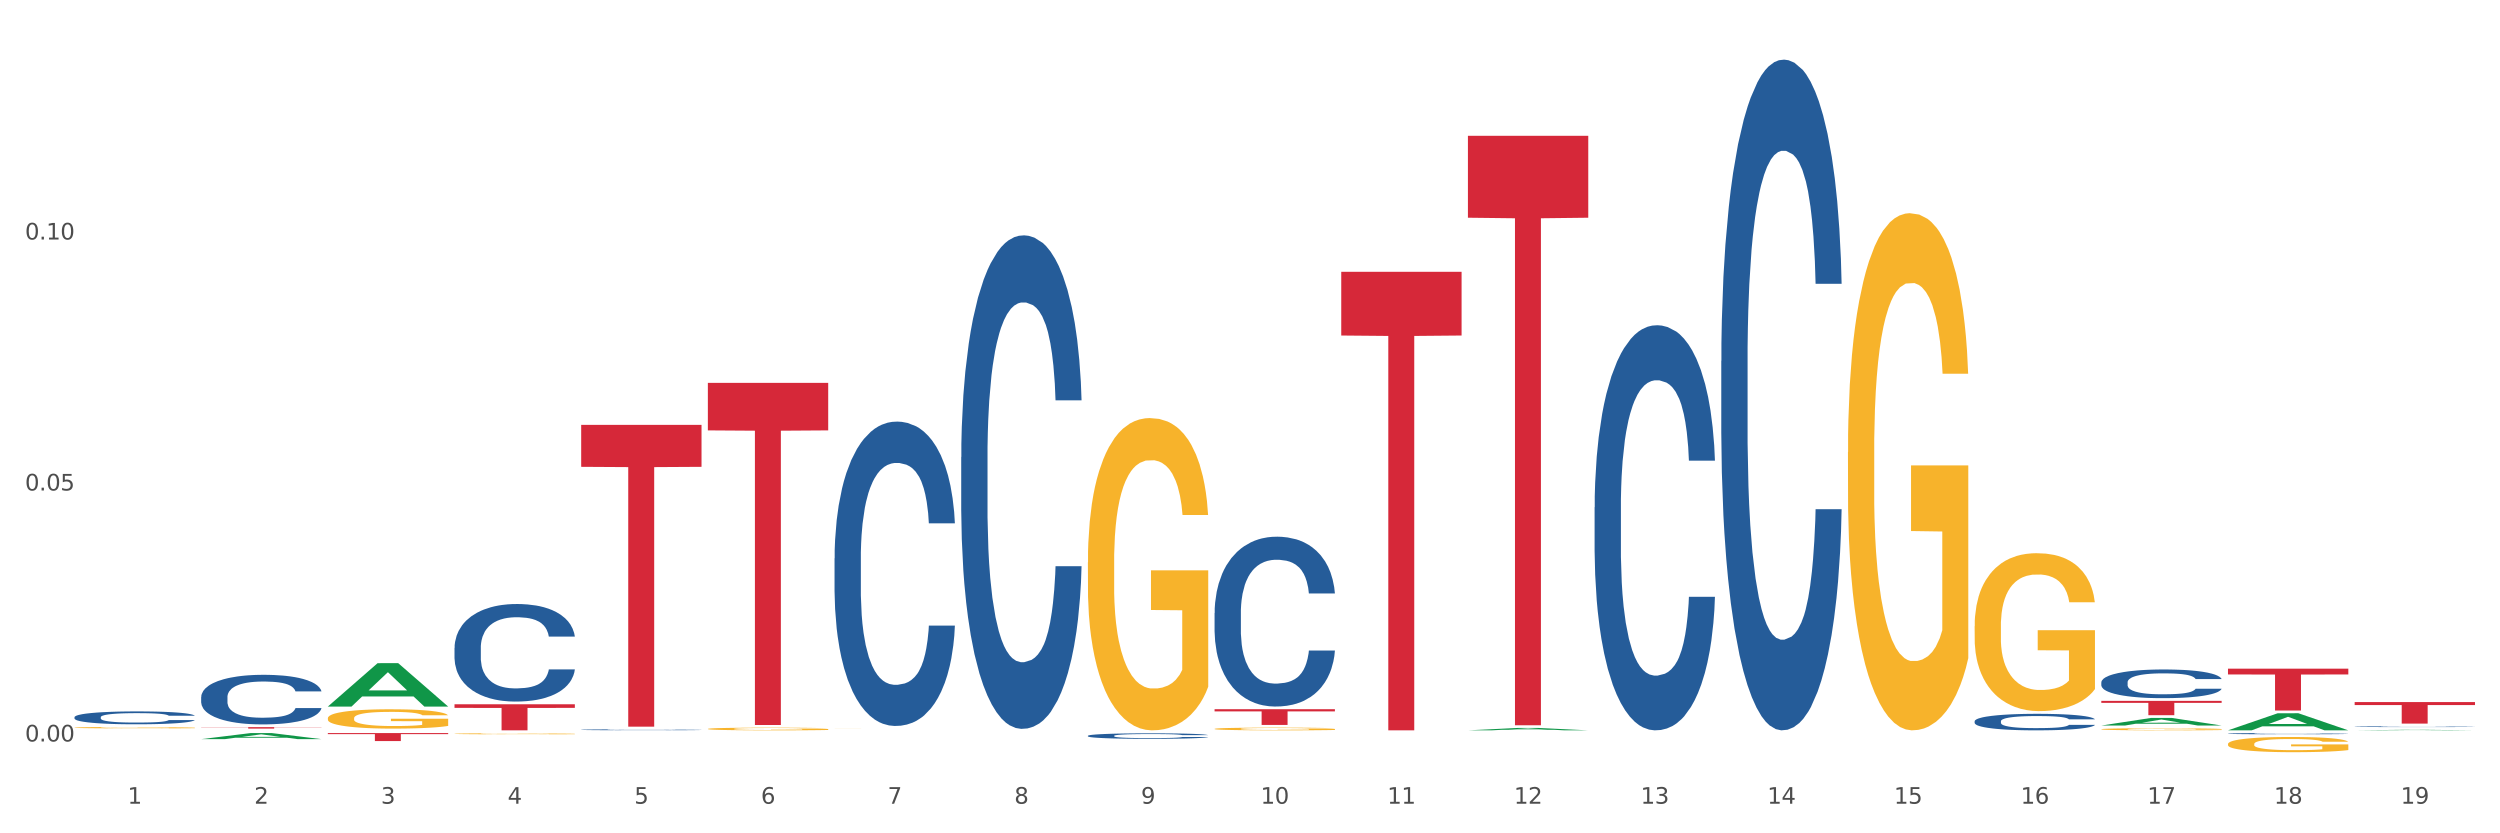 <?xml version="1.0" encoding="utf-8" standalone="no"?>
<!DOCTYPE svg PUBLIC "-//W3C//DTD SVG 1.1//EN"
  "http://www.w3.org/Graphics/SVG/1.1/DTD/svg11.dtd">
<svg xmlns:xlink="http://www.w3.org/1999/xlink" width="1080pt" height="360pt" viewBox="0 0 1080 360" xmlns="http://www.w3.org/2000/svg" version="1.1">
 <rect x="0" y="0" width="1080" height="360" fill="#333333" stroke="none"/>
 <defs>
  <style type="text/css">*{stroke-linejoin: round; stroke-linecap: butt}</style>
 </defs>
 <g id="figure_1">
  <g id="patch_1">
   <path d="M 0 360 
L 1080 360 
L 1080 0 
L 0 0 
z
" style="fill: #ffffff; stroke: #ffffff; stroke-linejoin: miter"/>
  </g>
  <g id="axes_1">
   <g id="matplotlib.axis_1">
    <g id="xtick_1">
     <g id="text_1">
      <!-- 1 -->
      <g style="fill: #4d4d4d" transform="translate(55.115 347.204) scale(0.096 -0.096)">
       <defs>
        <path id="DejaVuSans-31" d="M 794 531 
L 1825 531 
L 1825 4091 
L 703 3866 
L 703 4441 
L 1819 4666 
L 2450 4666 
L 2450 531 
L 3481 531 
L 3481 0 
L 794 0 
L 794 531 
z
" transform="scale(0.016)"/>
       </defs>
       <use xlink:href="#DejaVuSans-31"/>
      </g>
     </g>
    </g>
    <g id="xtick_2">
     <g id="text_2">
      <!-- 2 -->
      <g style="fill: #4d4d4d" transform="translate(109.839 347.204) scale(0.096 -0.096)">
       <defs>
        <path id="DejaVuSans-32" d="M 1228 531 
L 3431 531 
L 3431 0 
L 469 0 
L 469 531 
Q 828 903 1448 1529 
Q 2069 2156 2228 2338 
Q 2531 2678 2651 2914 
Q 2772 3150 2772 3378 
Q 2772 3750 2511 3984 
Q 2250 4219 1831 4219 
Q 1534 4219 1204 4116 
Q 875 4013 500 3803 
L 500 4441 
Q 881 4594 1212 4672 
Q 1544 4750 1819 4750 
Q 2544 4750 2975 4387 
Q 3406 4025 3406 3419 
Q 3406 3131 3298 2873 
Q 3191 2616 2906 2266 
Q 2828 2175 2409 1742 
Q 1991 1309 1228 531 
z
" transform="scale(0.016)"/>
       </defs>
       <use xlink:href="#DejaVuSans-32"/>
      </g>
     </g>
    </g>
    <g id="xtick_3">
     <g id="text_3">
      <!-- 3 -->
      <g style="fill: #4d4d4d" transform="translate(164.564 347.204) scale(0.096 -0.096)">
       <defs>
        <path id="DejaVuSans-33" d="M 2597 2516 
Q 3050 2419 3304 2112 
Q 3559 1806 3559 1356 
Q 3559 666 3084 287 
Q 2609 -91 1734 -91 
Q 1441 -91 1130 -33 
Q 819 25 488 141 
L 488 750 
Q 750 597 1062 519 
Q 1375 441 1716 441 
Q 2309 441 2620 675 
Q 2931 909 2931 1356 
Q 2931 1769 2642 2001 
Q 2353 2234 1838 2234 
L 1294 2234 
L 1294 2753 
L 1863 2753 
Q 2328 2753 2575 2939 
Q 2822 3125 2822 3475 
Q 2822 3834 2567 4026 
Q 2313 4219 1838 4219 
Q 1578 4219 1281 4162 
Q 984 4106 628 3988 
L 628 4550 
Q 988 4650 1302 4700 
Q 1616 4750 1894 4750 
Q 2613 4750 3031 4423 
Q 3450 4097 3450 3541 
Q 3450 3153 3228 2886 
Q 3006 2619 2597 2516 
z
" transform="scale(0.016)"/>
       </defs>
       <use xlink:href="#DejaVuSans-33"/>
      </g>
     </g>
    </g>
    <g id="xtick_4">
     <g id="text_4">
      <!-- 4 -->
      <g style="fill: #4d4d4d" transform="translate(219.288 347.204) scale(0.096 -0.096)">
       <defs>
        <path id="DejaVuSans-34" d="M 2419 4116 
L 825 1625 
L 2419 1625 
L 2419 4116 
z
M 2253 4666 
L 3047 4666 
L 3047 1625 
L 3713 1625 
L 3713 1100 
L 3047 1100 
L 3047 0 
L 2419 0 
L 2419 1100 
L 313 1100 
L 313 1709 
L 2253 4666 
z
" transform="scale(0.016)"/>
       </defs>
       <use xlink:href="#DejaVuSans-34"/>
      </g>
     </g>
    </g>
    <g id="xtick_5">
     <g id="text_5">
      <!-- 5 -->
      <g style="fill: #4d4d4d" transform="translate(274.012 347.204) scale(0.096 -0.096)">
       <defs>
        <path id="DejaVuSans-35" d="M 691 4666 
L 3169 4666 
L 3169 4134 
L 1269 4134 
L 1269 2991 
Q 1406 3038 1543 3061 
Q 1681 3084 1819 3084 
Q 2600 3084 3056 2656 
Q 3513 2228 3513 1497 
Q 3513 744 3044 326 
Q 2575 -91 1722 -91 
Q 1428 -91 1123 -41 
Q 819 9 494 109 
L 494 744 
Q 775 591 1075 516 
Q 1375 441 1709 441 
Q 2250 441 2565 725 
Q 2881 1009 2881 1497 
Q 2881 1984 2565 2268 
Q 2250 2553 1709 2553 
Q 1456 2553 1204 2497 
Q 953 2441 691 2322 
L 691 4666 
z
" transform="scale(0.016)"/>
       </defs>
       <use xlink:href="#DejaVuSans-35"/>
      </g>
     </g>
    </g>
    <g id="xtick_6">
     <g id="text_6">
      <!-- 6 -->
      <g style="fill: #4d4d4d" transform="translate(328.736 347.204) scale(0.096 -0.096)">
       <defs>
        <path id="DejaVuSans-36" d="M 2113 2584 
Q 1688 2584 1439 2293 
Q 1191 2003 1191 1497 
Q 1191 994 1439 701 
Q 1688 409 2113 409 
Q 2538 409 2786 701 
Q 3034 994 3034 1497 
Q 3034 2003 2786 2293 
Q 2538 2584 2113 2584 
z
M 3366 4563 
L 3366 3988 
Q 3128 4100 2886 4159 
Q 2644 4219 2406 4219 
Q 1781 4219 1451 3797 
Q 1122 3375 1075 2522 
Q 1259 2794 1537 2939 
Q 1816 3084 2150 3084 
Q 2853 3084 3261 2657 
Q 3669 2231 3669 1497 
Q 3669 778 3244 343 
Q 2819 -91 2113 -91 
Q 1303 -91 875 529 
Q 447 1150 447 2328 
Q 447 3434 972 4092 
Q 1497 4750 2381 4750 
Q 2619 4750 2861 4703 
Q 3103 4656 3366 4563 
z
" transform="scale(0.016)"/>
       </defs>
       <use xlink:href="#DejaVuSans-36"/>
      </g>
     </g>
    </g>
    <g id="xtick_7">
     <g id="text_7">
      <!-- 7 -->
      <g style="fill: #4d4d4d" transform="translate(383.461 347.204) scale(0.096 -0.096)">
       <defs>
        <path id="DejaVuSans-37" d="M 525 4666 
L 3525 4666 
L 3525 4397 
L 1831 0 
L 1172 0 
L 2766 4134 
L 525 4134 
L 525 4666 
z
" transform="scale(0.016)"/>
       </defs>
       <use xlink:href="#DejaVuSans-37"/>
      </g>
     </g>
    </g>
    <g id="xtick_8">
     <g id="text_8">
      <!-- 8 -->
      <g style="fill: #4d4d4d" transform="translate(438.185 347.204) scale(0.096 -0.096)">
       <defs>
        <path id="DejaVuSans-38" d="M 2034 2216 
Q 1584 2216 1326 1975 
Q 1069 1734 1069 1313 
Q 1069 891 1326 650 
Q 1584 409 2034 409 
Q 2484 409 2743 651 
Q 3003 894 3003 1313 
Q 3003 1734 2745 1975 
Q 2488 2216 2034 2216 
z
M 1403 2484 
Q 997 2584 770 2862 
Q 544 3141 544 3541 
Q 544 4100 942 4425 
Q 1341 4750 2034 4750 
Q 2731 4750 3128 4425 
Q 3525 4100 3525 3541 
Q 3525 3141 3298 2862 
Q 3072 2584 2669 2484 
Q 3125 2378 3379 2068 
Q 3634 1759 3634 1313 
Q 3634 634 3220 271 
Q 2806 -91 2034 -91 
Q 1263 -91 848 271 
Q 434 634 434 1313 
Q 434 1759 690 2068 
Q 947 2378 1403 2484 
z
M 1172 3481 
Q 1172 3119 1398 2916 
Q 1625 2713 2034 2713 
Q 2441 2713 2670 2916 
Q 2900 3119 2900 3481 
Q 2900 3844 2670 4047 
Q 2441 4250 2034 4250 
Q 1625 4250 1398 4047 
Q 1172 3844 1172 3481 
z
" transform="scale(0.016)"/>
       </defs>
       <use xlink:href="#DejaVuSans-38"/>
      </g>
     </g>
    </g>
    <g id="xtick_9">
     <g id="text_9">
      <!-- 9 -->
      <g style="fill: #4d4d4d" transform="translate(492.909 347.204) scale(0.096 -0.096)">
       <defs>
        <path id="DejaVuSans-39" d="M 703 97 
L 703 672 
Q 941 559 1184 500 
Q 1428 441 1663 441 
Q 2288 441 2617 861 
Q 2947 1281 2994 2138 
Q 2813 1869 2534 1725 
Q 2256 1581 1919 1581 
Q 1219 1581 811 2004 
Q 403 2428 403 3163 
Q 403 3881 828 4315 
Q 1253 4750 1959 4750 
Q 2769 4750 3195 4129 
Q 3622 3509 3622 2328 
Q 3622 1225 3098 567 
Q 2575 -91 1691 -91 
Q 1453 -91 1209 -44 
Q 966 3 703 97 
z
M 1959 2075 
Q 2384 2075 2632 2365 
Q 2881 2656 2881 3163 
Q 2881 3666 2632 3958 
Q 2384 4250 1959 4250 
Q 1534 4250 1286 3958 
Q 1038 3666 1038 3163 
Q 1038 2656 1286 2365 
Q 1534 2075 1959 2075 
z
" transform="scale(0.016)"/>
       </defs>
       <use xlink:href="#DejaVuSans-39"/>
      </g>
     </g>
    </g>
    <g id="xtick_10">
     <g id="text_10">
      <!-- 10 -->
      <g style="fill: #4d4d4d" transform="translate(544.58 347.204) scale(0.096 -0.096)">
       <defs>
        <path id="DejaVuSans-30" d="M 2034 4250 
Q 1547 4250 1301 3770 
Q 1056 3291 1056 2328 
Q 1056 1369 1301 889 
Q 1547 409 2034 409 
Q 2525 409 2770 889 
Q 3016 1369 3016 2328 
Q 3016 3291 2770 3770 
Q 2525 4250 2034 4250 
z
M 2034 4750 
Q 2819 4750 3233 4129 
Q 3647 3509 3647 2328 
Q 3647 1150 3233 529 
Q 2819 -91 2034 -91 
Q 1250 -91 836 529 
Q 422 1150 422 2328 
Q 422 3509 836 4129 
Q 1250 4750 2034 4750 
z
" transform="scale(0.016)"/>
       </defs>
       <use xlink:href="#DejaVuSans-31"/>
       <use xlink:href="#DejaVuSans-30" transform="translate(63.623 0)"/>
      </g>
     </g>
    </g>
    <g id="xtick_11">
     <g id="text_11">
      <!-- 11 -->
      <g style="fill: #4d4d4d" transform="translate(599.304 347.204) scale(0.096 -0.096)">
       <use xlink:href="#DejaVuSans-31"/>
       <use xlink:href="#DejaVuSans-31" transform="translate(63.623 0)"/>
      </g>
     </g>
    </g>
    <g id="xtick_12">
     <g id="text_12">
      <!-- 12 -->
      <g style="fill: #4d4d4d" transform="translate(654.028 347.204) scale(0.096 -0.096)">
       <use xlink:href="#DejaVuSans-31"/>
       <use xlink:href="#DejaVuSans-32" transform="translate(63.623 0)"/>
      </g>
     </g>
    </g>
    <g id="xtick_13">
     <g id="text_13">
      <!-- 13 -->
      <g style="fill: #4d4d4d" transform="translate(708.752 347.204) scale(0.096 -0.096)">
       <use xlink:href="#DejaVuSans-31"/>
       <use xlink:href="#DejaVuSans-33" transform="translate(63.623 0)"/>
      </g>
     </g>
    </g>
    <g id="xtick_14">
     <g id="text_14">
      <!-- 14 -->
      <g style="fill: #4d4d4d" transform="translate(763.477 347.204) scale(0.096 -0.096)">
       <use xlink:href="#DejaVuSans-31"/>
       <use xlink:href="#DejaVuSans-34" transform="translate(63.623 0)"/>
      </g>
     </g>
    </g>
    <g id="xtick_15">
     <g id="text_15">
      <!-- 15 -->
      <g style="fill: #4d4d4d" transform="translate(818.201 347.204) scale(0.096 -0.096)">
       <use xlink:href="#DejaVuSans-31"/>
       <use xlink:href="#DejaVuSans-35" transform="translate(63.623 0)"/>
      </g>
     </g>
    </g>
    <g id="xtick_16">
     <g id="text_16">
      <!-- 16 -->
      <g style="fill: #4d4d4d" transform="translate(872.925 347.204) scale(0.096 -0.096)">
       <use xlink:href="#DejaVuSans-31"/>
       <use xlink:href="#DejaVuSans-36" transform="translate(63.623 0)"/>
      </g>
     </g>
    </g>
    <g id="xtick_17">
     <g id="text_17">
      <!-- 17 -->
      <g style="fill: #4d4d4d" transform="translate(927.649 347.204) scale(0.096 -0.096)">
       <use xlink:href="#DejaVuSans-31"/>
       <use xlink:href="#DejaVuSans-37" transform="translate(63.623 0)"/>
      </g>
     </g>
    </g>
    <g id="xtick_18">
     <g id="text_18">
      <!-- 18 -->
      <g style="fill: #4d4d4d" transform="translate(982.374 347.204) scale(0.096 -0.096)">
       <use xlink:href="#DejaVuSans-31"/>
       <use xlink:href="#DejaVuSans-38" transform="translate(63.623 0)"/>
      </g>
     </g>
    </g>
    <g id="xtick_19">
     <g id="text_19">
      <!-- 19 -->
      <g style="fill: #4d4d4d" transform="translate(1037.098 347.204) scale(0.096 -0.096)">
       <use xlink:href="#DejaVuSans-31"/>
       <use xlink:href="#DejaVuSans-39" transform="translate(63.623 0)"/>
      </g>
     </g>
    </g>
    <g id="xtick_20"/>
    <g id="xtick_21"/>
    <g id="xtick_22"/>
    <g id="xtick_23"/>
    <g id="xtick_24"/>
    <g id="xtick_25"/>
    <g id="xtick_26"/>
    <g id="xtick_27"/>
    <g id="xtick_28"/>
    <g id="xtick_29"/>
    <g id="xtick_30"/>
    <g id="xtick_31"/>
    <g id="xtick_32"/>
    <g id="xtick_33"/>
    <g id="xtick_34"/>
    <g id="xtick_35"/>
    <g id="xtick_36"/>
    <g id="xtick_37"/>
   </g>
   <g id="matplotlib.axis_2">
    <g id="ytick_1">
     <g id="text_20">
      <!-- 0.00 -->
      <g style="fill: #4d4d4d" transform="translate(10.8 320.32) scale(0.096 -0.096)">
       <defs>
        <path id="DejaVuSans-2e" d="M 684 794 
L 1344 794 
L 1344 0 
L 684 0 
L 684 794 
z
" transform="scale(0.016)"/>
       </defs>
       <use xlink:href="#DejaVuSans-30"/>
       <use xlink:href="#DejaVuSans-2e" transform="translate(63.623 0)"/>
       <use xlink:href="#DejaVuSans-30" transform="translate(95.41 0)"/>
       <use xlink:href="#DejaVuSans-30" transform="translate(159.033 0)"/>
      </g>
     </g>
    </g>
    <g id="ytick_2">
     <g id="text_21">
      <!-- 0.05 -->
      <g style="fill: #4d4d4d" transform="translate(10.8 211.895) scale(0.096 -0.096)">
       <use xlink:href="#DejaVuSans-30"/>
       <use xlink:href="#DejaVuSans-2e" transform="translate(63.623 0)"/>
       <use xlink:href="#DejaVuSans-30" transform="translate(95.41 0)"/>
       <use xlink:href="#DejaVuSans-35" transform="translate(159.033 0)"/>
      </g>
     </g>
    </g>
    <g id="ytick_3">
     <g id="text_22">
      <!-- 0.10 -->
      <g style="fill: #4d4d4d" transform="translate(10.8 103.47) scale(0.096 -0.096)">
       <use xlink:href="#DejaVuSans-30"/>
       <use xlink:href="#DejaVuSans-2e" transform="translate(63.623 0)"/>
       <use xlink:href="#DejaVuSans-31" transform="translate(95.41 0)"/>
       <use xlink:href="#DejaVuSans-30" transform="translate(159.033 0)"/>
      </g>
     </g>
    </g>
    <g id="ytick_4"/>
    <g id="ytick_5"/>
    <g id="ytick_6"/>
   </g>
   <g id="PolyCollection_1">
    <path d="M 251.072 183.555 
L 303.06 183.555 
L 303.06 201.67 
L 282.61 201.793 
L 282.61 313.911 
L 271.399 313.911 
L 271.399 201.793 
L 251.072 201.67 
L 251.072 183.677 
L 251.072 183.555 
z
" clip-path="url(#p55baf71fee)" style="fill: #d62839"/>
    <path d="M 196.348 304.243 
L 248.336 304.243 
L 248.336 305.808 
L 227.886 305.819 
L 227.886 315.509 
L 216.675 315.509 
L 216.675 305.819 
L 196.348 305.808 
L 196.348 304.253 
L 196.348 304.243 
z
" clip-path="url(#p55baf71fee)" style="fill: #d62839"/>
    <path d="M 634.142 58.666 
L 686.13 58.666 
L 686.13 94.053 
L 665.68 94.292 
L 665.68 313.307 
L 654.469 313.307 
L 654.469 94.292 
L 634.142 94.053 
L 634.142 58.905 
L 634.142 58.666 
z
" clip-path="url(#p55baf71fee)" style="fill: #d62839"/>
    <path d="M 907.763 302.771 
L 959.751 302.771 
L 959.751 303.634 
L 939.301 303.639 
L 939.301 308.98 
L 928.09 308.98 
L 928.09 303.639 
L 907.763 303.634 
L 907.763 302.777 
L 907.763 302.771 
z
" clip-path="url(#p55baf71fee)" style="fill: #d62839"/>
    <path d="M 524.693 306.388 
L 576.682 306.388 
L 576.682 307.33 
L 556.231 307.336 
L 556.231 313.17 
L 545.021 313.17 
L 545.021 307.336 
L 524.693 307.33 
L 524.693 306.394 
L 524.693 306.388 
z
" clip-path="url(#p55baf71fee)" style="fill: #d62839"/>
    <path d="M 579.418 117.413 
L 631.406 117.413 
L 631.406 144.942 
L 610.956 145.128 
L 610.956 315.509 
L 599.745 315.509 
L 599.745 145.128 
L 579.418 144.942 
L 579.418 117.599 
L 579.418 117.413 
z
" clip-path="url(#p55baf71fee)" style="fill: #d62839"/>
    <path d="M 305.796 165.385 
L 357.784 165.385 
L 357.784 185.925 
L 337.334 186.063 
L 337.334 313.186 
L 326.123 313.186 
L 326.123 186.063 
L 305.796 185.925 
L 305.796 165.524 
L 305.796 165.385 
z
" clip-path="url(#p55baf71fee)" style="fill: #d62839"/>
    <path d="M 962.488 288.86 
L 1014.476 288.86 
L 1014.476 291.375 
L 994.025 291.392 
L 994.025 306.951 
L 982.815 306.951 
L 982.815 291.392 
L 962.488 291.375 
L 962.488 288.877 
L 962.488 288.86 
z
" clip-path="url(#p55baf71fee)" style="fill: #d62839"/>
    <path d="M 1017.212 303.302 
L 1069.2 303.302 
L 1069.2 304.595 
L 1048.75 304.603 
L 1048.75 312.601 
L 1037.539 312.601 
L 1037.539 304.603 
L 1017.212 304.595 
L 1017.212 303.311 
L 1017.212 303.302 
z
" clip-path="url(#p55baf71fee)" style="fill: #d62839"/>
    <path d="M 688.866 219.133 
L 688.928 218.973 
L 688.928 214.498 
L 689.112 208.425 
L 689.788 197.237 
L 690.648 188.766 
L 692.123 178.857 
L 692.922 174.701 
L 693.967 170.066 
L 696.118 162.555 
L 698.576 156.161 
L 700.296 152.645 
L 701.587 150.408 
L 704.475 146.412 
L 706.134 144.654 
L 707.855 143.216 
L 709.33 142.257 
L 711.788 141.138 
L 713.754 140.658 
L 716.028 140.498 
L 717.933 140.658 
L 720.452 141.298 
L 724.14 143.216 
L 725.553 144.334 
L 727.458 146.252 
L 729.424 148.809 
L 731.022 151.367 
L 732.866 155.043 
L 734.771 159.838 
L 736.614 165.911 
L 737.905 171.505 
L 738.949 177.418 
L 739.871 184.611 
L 740.547 192.442 
L 740.854 198.995 
L 729.609 198.995 
L 729.301 193.082 
L 728.687 186.688 
L 728.072 182.373 
L 727.396 178.857 
L 726.352 174.861 
L 725.43 172.304 
L 723.894 169.267 
L 722.48 167.349 
L 721.313 166.231 
L 719.899 165.272 
L 716.888 164.313 
L 714.737 164.313 
L 713.385 164.632 
L 711.726 165.431 
L 710.313 166.55 
L 708.654 168.468 
L 707.363 170.546 
L 706.073 173.263 
L 705.335 175.181 
L 704.229 178.697 
L 703.492 181.574 
L 702.509 186.529 
L 701.955 190.045 
L 700.972 199.155 
L 700.542 205.868 
L 700.358 210.503 
L 700.235 215.617 
L 700.235 240.55 
L 700.604 251.738 
L 700.911 256.533 
L 701.402 261.967 
L 702.324 268.999 
L 703.676 275.872 
L 705.09 280.826 
L 706.257 283.863 
L 707.363 286.101 
L 708.469 287.859 
L 709.821 289.457 
L 710.927 290.416 
L 712.587 291.375 
L 714.553 291.855 
L 716.089 291.855 
L 719.223 291.055 
L 720.637 290.256 
L 721.989 289.137 
L 723.464 287.379 
L 724.631 285.461 
L 725.307 284.023 
L 726.413 280.986 
L 727.274 277.79 
L 728.011 274.114 
L 728.503 270.917 
L 729.056 266.122 
L 729.486 260.688 
L 729.609 257.811 
L 740.854 257.811 
L 740.609 263.565 
L 740.178 269.159 
L 739.318 276.671 
L 738.642 280.986 
L 737.597 286.261 
L 736.491 290.736 
L 734.955 295.69 
L 733.542 299.366 
L 732.067 302.563 
L 730.469 305.44 
L 727.581 309.435 
L 726.536 310.554 
L 724.324 312.472 
L 722.603 313.591 
L 720.084 314.71 
L 717.503 315.349 
L 714.799 315.509 
L 712.402 315.189 
L 709.76 314.23 
L 708.101 313.271 
L 706.257 311.833 
L 704.106 309.595 
L 702.078 306.878 
L 700.173 303.682 
L 698.391 300.006 
L 696.732 295.85 
L 694.581 288.978 
L 692.984 282.265 
L 691.816 276.032 
L 691.017 270.757 
L 690.218 264.045 
L 689.788 259.41 
L 689.112 248.222 
L 688.866 237.833 
L 688.866 219.133 
z
" clip-path="url(#p55baf71fee)" style="fill: #255c99"/>
    <path d="M 743.591 155.948 
L 743.652 155.684 
L 743.652 148.275 
L 743.836 138.219 
L 744.512 119.697 
L 745.373 105.672 
L 746.848 89.266 
L 747.646 82.386 
L 748.691 74.713 
L 750.842 62.276 
L 753.3 51.691 
L 755.021 45.87 
L 756.311 42.165 
L 759.199 35.55 
L 760.858 32.639 
L 762.579 30.258 
L 764.054 28.67 
L 766.512 26.818 
L 768.478 26.024 
L 770.752 25.759 
L 772.657 26.024 
L 775.177 27.083 
L 778.864 30.258 
L 780.277 32.11 
L 782.182 35.286 
L 784.149 39.519 
L 785.746 43.753 
L 787.59 49.839 
L 789.495 57.777 
L 791.338 67.833 
L 792.629 77.094 
L 793.674 86.885 
L 794.595 98.792 
L 795.271 111.758 
L 795.579 122.607 
L 784.333 122.607 
L 784.026 112.817 
L 783.411 102.232 
L 782.797 95.088 
L 782.121 89.266 
L 781.076 82.651 
L 780.154 78.417 
L 778.618 73.39 
L 777.205 70.214 
L 776.037 68.362 
L 774.624 66.774 
L 771.613 65.187 
L 769.462 65.187 
L 768.11 65.716 
L 766.451 67.039 
L 765.037 68.891 
L 763.378 72.066 
L 762.088 75.506 
L 760.797 80.005 
L 760.06 83.18 
L 758.953 89.002 
L 758.216 93.765 
L 757.233 101.968 
L 756.68 107.789 
L 755.697 122.872 
L 755.266 133.986 
L 755.082 141.659 
L 754.959 150.127 
L 754.959 191.406 
L 755.328 209.929 
L 755.635 217.867 
L 756.127 226.864 
L 757.048 238.507 
L 758.4 249.885 
L 759.814 258.088 
L 760.981 263.116 
L 762.088 266.82 
L 763.194 269.731 
L 764.546 272.377 
L 765.652 273.965 
L 767.311 275.553 
L 769.277 276.346 
L 770.814 276.346 
L 773.948 275.023 
L 775.361 273.7 
L 776.713 271.848 
L 778.188 268.937 
L 779.355 265.762 
L 780.031 263.38 
L 781.138 258.353 
L 781.998 253.061 
L 782.735 246.975 
L 783.227 241.682 
L 783.78 233.744 
L 784.21 224.747 
L 784.333 219.984 
L 795.579 219.984 
L 795.333 229.51 
L 794.903 238.772 
L 794.042 251.208 
L 793.366 258.353 
L 792.322 267.085 
L 791.216 274.494 
L 789.679 282.697 
L 788.266 288.783 
L 786.791 294.075 
L 785.193 298.838 
L 782.305 305.454 
L 781.26 307.306 
L 779.048 310.481 
L 777.327 312.334 
L 774.808 314.186 
L 772.227 315.244 
L 769.523 315.509 
L 767.127 314.98 
L 764.484 313.392 
L 762.825 311.804 
L 760.981 309.423 
L 758.831 305.718 
L 756.803 301.22 
L 754.898 295.928 
L 753.116 289.842 
L 751.456 282.962 
L 749.306 271.583 
L 747.708 260.47 
L 746.54 250.15 
L 745.741 241.418 
L 744.943 230.304 
L 744.512 222.63 
L 743.836 204.108 
L 743.591 186.908 
L 743.591 155.948 
z
" clip-path="url(#p55baf71fee)" style="fill: #255c99"/>
    <path d="M 853.039 311.578 
L 853.101 311.571 
L 853.101 311.389 
L 853.285 311.141 
L 853.961 310.685 
L 854.821 310.339 
L 856.296 309.935 
L 857.095 309.765 
L 858.14 309.576 
L 860.29 309.27 
L 862.748 309.009 
L 864.469 308.866 
L 865.76 308.774 
L 868.648 308.611 
L 870.307 308.54 
L 872.028 308.481 
L 873.503 308.442 
L 875.961 308.396 
L 877.927 308.377 
L 880.201 308.37 
L 882.106 308.377 
L 884.625 308.403 
L 888.312 308.481 
L 889.726 308.527 
L 891.631 308.605 
L 893.597 308.709 
L 895.195 308.813 
L 897.038 308.963 
L 898.943 309.159 
L 900.787 309.407 
L 902.077 309.635 
L 903.122 309.876 
L 904.044 310.169 
L 904.72 310.489 
L 905.027 310.756 
L 893.782 310.756 
L 893.474 310.515 
L 892.86 310.254 
L 892.245 310.078 
L 891.569 309.935 
L 890.525 309.772 
L 889.603 309.667 
L 888.067 309.544 
L 886.653 309.465 
L 885.486 309.42 
L 884.072 309.381 
L 881.061 309.342 
L 878.91 309.342 
L 877.558 309.355 
L 875.899 309.387 
L 874.486 309.433 
L 872.827 309.511 
L 871.536 309.596 
L 870.246 309.707 
L 869.508 309.785 
L 868.402 309.928 
L 867.665 310.046 
L 866.681 310.248 
L 866.128 310.391 
L 865.145 310.763 
L 864.715 311.037 
L 864.531 311.226 
L 864.408 311.434 
L 864.408 312.451 
L 864.776 312.908 
L 865.084 313.103 
L 865.575 313.325 
L 866.497 313.612 
L 867.849 313.892 
L 869.262 314.094 
L 870.43 314.218 
L 871.536 314.309 
L 872.642 314.381 
L 873.994 314.446 
L 875.1 314.485 
L 876.759 314.524 
L 878.726 314.544 
L 880.262 314.544 
L 883.396 314.511 
L 884.81 314.479 
L 886.162 314.433 
L 887.636 314.361 
L 888.804 314.283 
L 889.48 314.225 
L 890.586 314.101 
L 891.446 313.97 
L 892.184 313.82 
L 892.675 313.69 
L 893.228 313.494 
L 893.659 313.273 
L 893.782 313.155 
L 905.027 313.155 
L 904.781 313.39 
L 904.351 313.618 
L 903.491 313.925 
L 902.815 314.101 
L 901.77 314.316 
L 900.664 314.498 
L 899.128 314.7 
L 897.714 314.85 
L 896.24 314.981 
L 894.642 315.098 
L 891.754 315.261 
L 890.709 315.307 
L 888.497 315.385 
L 886.776 315.431 
L 884.257 315.476 
L 881.676 315.502 
L 878.972 315.509 
L 876.575 315.496 
L 873.933 315.457 
L 872.273 315.418 
L 870.43 315.359 
L 868.279 315.268 
L 866.251 315.157 
L 864.346 315.026 
L 862.564 314.877 
L 860.905 314.707 
L 858.754 314.427 
L 857.156 314.153 
L 855.989 313.899 
L 855.19 313.683 
L 854.391 313.41 
L 853.961 313.221 
L 853.285 312.764 
L 853.039 312.34 
L 853.039 311.578 
z
" clip-path="url(#p55baf71fee)" style="fill: #255c99"/>
    <path d="M 1017.212 313.918 
L 1017.273 313.917 
L 1017.273 313.909 
L 1017.458 313.897 
L 1018.134 313.875 
L 1018.994 313.858 
L 1020.469 313.839 
L 1021.268 313.831 
L 1022.312 313.822 
L 1024.463 313.807 
L 1026.921 313.795 
L 1028.642 313.788 
L 1029.932 313.784 
L 1032.821 313.776 
L 1034.48 313.772 
L 1036.2 313.77 
L 1037.675 313.768 
L 1040.133 313.766 
L 1042.1 313.765 
L 1044.374 313.764 
L 1046.279 313.765 
L 1048.798 313.766 
L 1052.485 313.77 
L 1053.899 313.772 
L 1055.804 313.776 
L 1057.77 313.781 
L 1059.368 313.785 
L 1061.211 313.793 
L 1063.116 313.802 
L 1064.96 313.814 
L 1066.25 313.825 
L 1067.295 313.836 
L 1068.217 313.85 
L 1068.893 313.866 
L 1069.2 313.878 
L 1057.954 313.878 
L 1057.647 313.867 
L 1057.033 313.854 
L 1056.418 313.846 
L 1055.742 313.839 
L 1054.697 313.831 
L 1053.776 313.826 
L 1052.239 313.82 
L 1050.826 313.817 
L 1049.658 313.814 
L 1048.245 313.813 
L 1045.234 313.811 
L 1043.083 313.811 
L 1041.731 313.811 
L 1040.072 313.813 
L 1038.659 313.815 
L 1036.999 313.819 
L 1035.709 313.823 
L 1034.418 313.828 
L 1033.681 313.832 
L 1032.575 313.839 
L 1031.837 313.844 
L 1030.854 313.854 
L 1030.301 313.861 
L 1029.318 313.879 
L 1028.888 313.892 
L 1028.703 313.901 
L 1028.58 313.911 
L 1028.58 313.959 
L 1028.949 313.981 
L 1029.256 313.99 
L 1029.748 314.001 
L 1030.67 314.015 
L 1032.022 314.028 
L 1033.435 314.038 
L 1034.603 314.044 
L 1035.709 314.048 
L 1036.815 314.051 
L 1038.167 314.055 
L 1039.273 314.056 
L 1040.932 314.058 
L 1042.899 314.059 
L 1044.435 314.059 
L 1047.569 314.058 
L 1048.982 314.056 
L 1050.334 314.054 
L 1051.809 314.051 
L 1052.977 314.047 
L 1053.653 314.044 
L 1054.759 314.038 
L 1055.619 314.032 
L 1056.357 314.025 
L 1056.848 314.018 
L 1057.401 314.009 
L 1057.831 313.999 
L 1057.954 313.993 
L 1069.2 313.993 
L 1068.954 314.004 
L 1068.524 314.015 
L 1067.664 314.03 
L 1066.988 314.038 
L 1065.943 314.048 
L 1064.837 314.057 
L 1063.301 314.067 
L 1061.887 314.074 
L 1060.412 314.08 
L 1058.815 314.086 
L 1055.926 314.094 
L 1054.882 314.096 
L 1052.67 314.099 
L 1050.949 314.102 
L 1048.429 314.104 
L 1045.848 314.105 
L 1043.145 314.105 
L 1040.748 314.105 
L 1038.105 314.103 
L 1036.446 314.101 
L 1034.603 314.098 
L 1032.452 314.094 
L 1030.424 314.089 
L 1028.519 314.082 
L 1026.737 314.075 
L 1025.078 314.067 
L 1022.927 314.054 
L 1021.329 314.041 
L 1020.162 314.028 
L 1019.363 314.018 
L 1018.564 314.005 
L 1018.134 313.996 
L 1017.458 313.974 
L 1017.212 313.954 
L 1017.212 313.918 
z
" clip-path="url(#p55baf71fee)" style="fill: #255c99"/>
    <path d="M 962.488 316.915 
L 962.549 316.915 
L 962.549 316.901 
L 962.733 316.882 
L 963.409 316.848 
L 964.27 316.821 
L 965.745 316.791 
L 966.543 316.778 
L 967.588 316.764 
L 969.739 316.741 
L 972.197 316.721 
L 973.918 316.71 
L 975.208 316.703 
L 978.096 316.691 
L 979.756 316.685 
L 981.476 316.681 
L 982.951 316.678 
L 985.409 316.675 
L 987.376 316.673 
L 989.649 316.673 
L 991.554 316.673 
L 994.074 316.675 
L 997.761 316.681 
L 999.174 316.684 
L 1001.079 316.69 
L 1003.046 316.698 
L 1004.643 316.706 
L 1006.487 316.717 
L 1008.392 316.732 
L 1010.236 316.751 
L 1011.526 316.768 
L 1012.571 316.786 
L 1013.492 316.809 
L 1014.168 316.833 
L 1014.476 316.853 
L 1003.23 316.853 
L 1002.923 316.835 
L 1002.308 316.815 
L 1001.694 316.802 
L 1001.018 316.791 
L 999.973 316.779 
L 999.051 316.771 
L 997.515 316.761 
L 996.102 316.755 
L 994.934 316.752 
L 993.521 316.749 
L 990.51 316.746 
L 988.359 316.746 
L 987.007 316.747 
L 985.348 316.749 
L 983.934 316.753 
L 982.275 316.759 
L 980.985 316.765 
L 979.694 316.774 
L 978.957 316.779 
L 977.851 316.79 
L 977.113 316.799 
L 976.13 316.814 
L 975.577 316.825 
L 974.594 316.853 
L 974.163 316.874 
L 973.979 316.888 
L 973.856 316.904 
L 973.856 316.981 
L 974.225 317.016 
L 974.532 317.03 
L 975.024 317.047 
L 975.946 317.069 
L 977.298 317.09 
L 978.711 317.105 
L 979.878 317.115 
L 980.985 317.122 
L 982.091 317.127 
L 983.443 317.132 
L 984.549 317.135 
L 986.208 317.138 
L 988.174 317.139 
L 989.711 317.139 
L 992.845 317.137 
L 994.258 317.134 
L 995.61 317.131 
L 997.085 317.125 
L 998.253 317.12 
L 998.928 317.115 
L 1000.035 317.106 
L 1000.895 317.096 
L 1001.632 317.085 
L 1002.124 317.075 
L 1002.677 317.06 
L 1003.107 317.043 
L 1003.23 317.034 
L 1014.476 317.034 
L 1014.23 317.052 
L 1013.8 317.069 
L 1012.939 317.092 
L 1012.263 317.106 
L 1011.219 317.122 
L 1010.113 317.136 
L 1008.576 317.151 
L 1007.163 317.162 
L 1005.688 317.172 
L 1004.09 317.181 
L 1001.202 317.193 
L 1000.158 317.197 
L 997.945 317.203 
L 996.225 317.206 
L 993.705 317.21 
L 991.124 317.212 
L 988.42 317.212 
L 986.024 317.211 
L 983.381 317.208 
L 981.722 317.205 
L 979.878 317.201 
L 977.728 317.194 
L 975.7 317.186 
L 973.795 317.176 
L 972.013 317.164 
L 970.353 317.152 
L 968.203 317.13 
L 966.605 317.11 
L 965.437 317.09 
L 964.638 317.074 
L 963.84 317.053 
L 963.409 317.039 
L 962.733 317.005 
L 962.488 316.973 
L 962.488 316.915 
z
" clip-path="url(#p55baf71fee)" style="fill: #255c99"/>
    <path d="M 141.624 316.673 
L 193.612 316.673 
L 193.612 317.155 
L 173.161 317.159 
L 173.161 320.146 
L 161.951 320.146 
L 161.951 317.159 
L 141.624 317.155 
L 141.624 316.676 
L 141.624 316.673 
z
" clip-path="url(#p55baf71fee)" style="fill: #d62839"/>
    <path d="M 86.899 314.11 
L 138.887 314.11 
L 138.887 314.198 
L 118.437 314.199 
L 118.437 314.744 
L 107.226 314.744 
L 107.226 314.199 
L 86.899 314.198 
L 86.899 314.111 
L 86.899 314.11 
z
" clip-path="url(#p55baf71fee)" style="fill: #d62839"/>
    <path d="M 32.175 309.83 
L 32.236 309.825 
L 32.236 309.682 
L 32.421 309.489 
L 33.097 309.133 
L 33.957 308.864 
L 35.432 308.548 
L 36.231 308.416 
L 37.275 308.269 
L 39.426 308.03 
L 41.884 307.826 
L 43.605 307.714 
L 44.895 307.643 
L 47.784 307.516 
L 49.443 307.46 
L 51.164 307.414 
L 52.638 307.384 
L 55.096 307.348 
L 57.063 307.333 
L 59.337 307.328 
L 61.242 307.333 
L 63.761 307.353 
L 67.448 307.414 
L 68.862 307.45 
L 70.767 307.511 
L 72.733 307.592 
L 74.331 307.674 
L 76.174 307.791 
L 78.079 307.943 
L 79.923 308.136 
L 81.213 308.314 
L 82.258 308.503 
L 83.18 308.731 
L 83.856 308.981 
L 84.163 309.189 
L 72.917 309.189 
L 72.61 309.001 
L 71.996 308.797 
L 71.381 308.66 
L 70.705 308.548 
L 69.66 308.421 
L 68.739 308.34 
L 67.202 308.243 
L 65.789 308.182 
L 64.621 308.147 
L 63.208 308.116 
L 60.197 308.085 
L 58.046 308.085 
L 56.694 308.096 
L 55.035 308.121 
L 53.622 308.157 
L 51.962 308.218 
L 50.672 308.284 
L 49.381 308.37 
L 48.644 308.431 
L 47.538 308.543 
L 46.8 308.635 
L 45.817 308.792 
L 45.264 308.904 
L 44.281 309.194 
L 43.851 309.408 
L 43.666 309.555 
L 43.544 309.718 
L 43.544 310.511 
L 43.912 310.867 
L 44.22 311.02 
L 44.711 311.193 
L 45.633 311.417 
L 46.985 311.635 
L 48.398 311.793 
L 49.566 311.89 
L 50.672 311.961 
L 51.778 312.017 
L 53.13 312.068 
L 54.236 312.098 
L 55.895 312.129 
L 57.862 312.144 
L 59.398 312.144 
L 62.532 312.118 
L 63.945 312.093 
L 65.297 312.057 
L 66.772 312.001 
L 67.94 311.94 
L 68.616 311.895 
L 69.722 311.798 
L 70.582 311.696 
L 71.32 311.579 
L 71.811 311.478 
L 72.364 311.325 
L 72.795 311.152 
L 72.917 311.061 
L 84.163 311.061 
L 83.917 311.244 
L 83.487 311.422 
L 82.627 311.661 
L 81.951 311.798 
L 80.906 311.966 
L 79.8 312.108 
L 78.264 312.266 
L 76.85 312.383 
L 75.375 312.485 
L 73.778 312.576 
L 70.89 312.703 
L 69.845 312.739 
L 67.633 312.8 
L 65.912 312.836 
L 63.392 312.871 
L 60.811 312.891 
L 58.108 312.897 
L 55.711 312.886 
L 53.069 312.856 
L 51.409 312.825 
L 49.566 312.78 
L 47.415 312.708 
L 45.387 312.622 
L 43.482 312.52 
L 41.7 312.403 
L 40.041 312.271 
L 37.89 312.052 
L 36.292 311.839 
L 35.125 311.64 
L 34.326 311.473 
L 33.527 311.259 
L 33.097 311.111 
L 32.421 310.755 
L 32.175 310.425 
L 32.175 309.83 
z
" clip-path="url(#p55baf71fee)" style="fill: #255c99"/>
    <path d="M 86.899 301.145 
L 86.961 301.126 
L 86.961 300.578 
L 87.145 299.834 
L 87.821 298.464 
L 88.681 297.427 
L 90.156 296.214 
L 90.955 295.705 
L 92 295.137 
L 94.151 294.218 
L 96.609 293.435 
L 98.329 293.004 
L 99.62 292.73 
L 102.508 292.241 
L 104.167 292.026 
L 105.888 291.85 
L 107.363 291.732 
L 109.821 291.595 
L 111.787 291.536 
L 114.061 291.517 
L 115.966 291.536 
L 118.485 291.615 
L 122.172 291.85 
L 123.586 291.987 
L 125.491 292.221 
L 127.457 292.534 
L 129.055 292.848 
L 130.899 293.298 
L 132.804 293.885 
L 134.647 294.629 
L 135.938 295.313 
L 136.982 296.038 
L 137.904 296.918 
L 138.58 297.877 
L 138.887 298.68 
L 127.642 298.68 
L 127.334 297.955 
L 126.72 297.173 
L 126.105 296.644 
L 125.429 296.214 
L 124.385 295.724 
L 123.463 295.411 
L 121.927 295.039 
L 120.513 294.805 
L 119.346 294.668 
L 117.932 294.55 
L 114.921 294.433 
L 112.77 294.433 
L 111.418 294.472 
L 109.759 294.57 
L 108.346 294.707 
L 106.687 294.942 
L 105.396 295.196 
L 104.106 295.529 
L 103.368 295.764 
L 102.262 296.194 
L 101.525 296.546 
L 100.542 297.153 
L 99.988 297.584 
L 99.005 298.699 
L 98.575 299.521 
L 98.391 300.089 
L 98.268 300.715 
L 98.268 303.768 
L 98.637 305.138 
L 98.944 305.725 
L 99.435 306.39 
L 100.357 307.251 
L 101.709 308.093 
L 103.122 308.7 
L 104.29 309.071 
L 105.396 309.345 
L 106.502 309.561 
L 107.854 309.756 
L 108.96 309.874 
L 110.62 309.991 
L 112.586 310.05 
L 114.122 310.05 
L 117.256 309.952 
L 118.67 309.854 
L 120.022 309.717 
L 121.497 309.502 
L 122.664 309.267 
L 123.34 309.091 
L 124.446 308.719 
L 125.307 308.328 
L 126.044 307.878 
L 126.536 307.486 
L 127.089 306.899 
L 127.519 306.234 
L 127.642 305.881 
L 138.887 305.881 
L 138.642 306.586 
L 138.211 307.271 
L 137.351 308.191 
L 136.675 308.719 
L 135.63 309.365 
L 134.524 309.913 
L 132.988 310.52 
L 131.575 310.97 
L 130.1 311.361 
L 128.502 311.713 
L 125.614 312.203 
L 124.569 312.34 
L 122.357 312.575 
L 120.636 312.711 
L 118.117 312.848 
L 115.536 312.927 
L 112.832 312.946 
L 110.435 312.907 
L 107.793 312.79 
L 106.134 312.672 
L 104.29 312.496 
L 102.139 312.222 
L 100.111 311.89 
L 98.206 311.498 
L 96.424 311.048 
L 94.765 310.539 
L 92.614 309.698 
L 91.017 308.876 
L 89.849 308.112 
L 89.05 307.467 
L 88.251 306.645 
L 87.821 306.077 
L 87.145 304.707 
L 86.899 303.435 
L 86.899 301.145 
z
" clip-path="url(#p55baf71fee)" style="fill: #255c99"/>
    <path d="M 196.348 279.869 
L 196.409 279.831 
L 196.409 278.753 
L 196.594 277.291 
L 197.27 274.596 
L 198.13 272.556 
L 199.605 270.17 
L 200.404 269.169 
L 201.448 268.053 
L 203.599 266.244 
L 206.057 264.704 
L 207.778 263.857 
L 209.068 263.319 
L 211.957 262.356 
L 213.616 261.933 
L 215.336 261.587 
L 216.811 261.356 
L 219.269 261.086 
L 221.236 260.971 
L 223.509 260.932 
L 225.414 260.971 
L 227.934 261.125 
L 231.621 261.587 
L 233.034 261.856 
L 234.939 262.318 
L 236.906 262.934 
L 238.504 263.55 
L 240.347 264.435 
L 242.252 265.589 
L 244.096 267.052 
L 245.386 268.399 
L 246.431 269.823 
L 247.353 271.555 
L 248.029 273.441 
L 248.336 275.02 
L 237.09 275.02 
L 236.783 273.595 
L 236.168 272.056 
L 235.554 271.017 
L 234.878 270.17 
L 233.833 269.208 
L 232.912 268.592 
L 231.375 267.86 
L 229.962 267.399 
L 228.794 267.129 
L 227.381 266.898 
L 224.37 266.667 
L 222.219 266.667 
L 220.867 266.744 
L 219.208 266.937 
L 217.794 267.206 
L 216.135 267.668 
L 214.845 268.168 
L 213.554 268.823 
L 212.817 269.285 
L 211.711 270.131 
L 210.973 270.824 
L 209.99 272.017 
L 209.437 272.864 
L 208.454 275.058 
L 208.024 276.675 
L 207.839 277.791 
L 207.716 279.023 
L 207.716 285.027 
L 208.085 287.721 
L 208.392 288.876 
L 208.884 290.185 
L 209.806 291.878 
L 211.158 293.533 
L 212.571 294.727 
L 213.739 295.458 
L 214.845 295.997 
L 215.951 296.42 
L 217.303 296.805 
L 218.409 297.036 
L 220.068 297.267 
L 222.035 297.382 
L 223.571 297.382 
L 226.705 297.19 
L 228.118 296.997 
L 229.47 296.728 
L 230.945 296.305 
L 232.113 295.843 
L 232.789 295.496 
L 233.895 294.765 
L 234.755 293.995 
L 235.492 293.11 
L 235.984 292.34 
L 236.537 291.185 
L 236.967 289.877 
L 237.09 289.184 
L 248.336 289.184 
L 248.09 290.57 
L 247.66 291.917 
L 246.8 293.726 
L 246.124 294.765 
L 245.079 296.035 
L 243.973 297.113 
L 242.437 298.306 
L 241.023 299.191 
L 239.548 299.961 
L 237.951 300.654 
L 235.062 301.616 
L 234.018 301.886 
L 231.805 302.348 
L 230.085 302.617 
L 227.565 302.886 
L 224.984 303.04 
L 222.28 303.079 
L 219.884 303.002 
L 217.241 302.771 
L 215.582 302.54 
L 213.739 302.194 
L 211.588 301.655 
L 209.56 301 
L 207.655 300.231 
L 205.873 299.345 
L 204.214 298.345 
L 202.063 296.69 
L 200.465 295.073 
L 199.298 293.572 
L 198.499 292.302 
L 197.7 290.685 
L 197.27 289.569 
L 196.594 286.875 
L 196.348 284.373 
L 196.348 279.869 
z
" clip-path="url(#p55baf71fee)" style="fill: #255c99"/>
    <path d="M 251.072 315.255 
L 251.134 315.255 
L 251.134 315.245 
L 251.318 315.231 
L 251.994 315.205 
L 252.854 315.185 
L 254.329 315.163 
L 255.128 315.153 
L 256.173 315.143 
L 258.323 315.125 
L 260.781 315.111 
L 262.502 315.103 
L 263.793 315.097 
L 266.681 315.088 
L 268.34 315.084 
L 270.061 315.081 
L 271.535 315.079 
L 273.994 315.076 
L 275.96 315.075 
L 278.234 315.075 
L 280.139 315.075 
L 282.658 315.076 
L 286.345 315.081 
L 287.759 315.083 
L 289.664 315.088 
L 291.63 315.094 
L 293.228 315.1 
L 295.071 315.108 
L 296.976 315.119 
L 298.82 315.133 
L 300.11 315.146 
L 301.155 315.159 
L 302.077 315.176 
L 302.753 315.194 
L 303.06 315.209 
L 291.815 315.209 
L 291.507 315.195 
L 290.893 315.181 
L 290.278 315.171 
L 289.602 315.163 
L 288.558 315.154 
L 287.636 315.148 
L 286.1 315.141 
L 284.686 315.136 
L 283.519 315.134 
L 282.105 315.132 
L 279.094 315.129 
L 276.943 315.129 
L 275.591 315.13 
L 273.932 315.132 
L 272.519 315.134 
L 270.86 315.139 
L 269.569 315.144 
L 268.279 315.15 
L 267.541 315.154 
L 266.435 315.162 
L 265.698 315.169 
L 264.714 315.18 
L 264.161 315.188 
L 263.178 315.209 
L 262.748 315.225 
L 262.564 315.235 
L 262.441 315.247 
L 262.441 315.304 
L 262.809 315.33 
L 263.117 315.341 
L 263.608 315.354 
L 264.53 315.37 
L 265.882 315.385 
L 267.295 315.397 
L 268.463 315.404 
L 269.569 315.409 
L 270.675 315.413 
L 272.027 315.417 
L 273.133 315.419 
L 274.792 315.421 
L 276.759 315.422 
L 278.295 315.422 
L 281.429 315.42 
L 282.843 315.418 
L 284.195 315.416 
L 285.669 315.412 
L 286.837 315.407 
L 287.513 315.404 
L 288.619 315.397 
L 289.479 315.39 
L 290.217 315.381 
L 290.708 315.374 
L 291.261 315.363 
L 291.692 315.351 
L 291.815 315.344 
L 303.06 315.344 
L 302.814 315.357 
L 302.384 315.37 
L 301.524 315.387 
L 300.848 315.397 
L 299.803 315.409 
L 298.697 315.42 
L 297.161 315.431 
L 295.747 315.439 
L 294.273 315.447 
L 292.675 315.453 
L 289.787 315.462 
L 288.742 315.465 
L 286.53 315.469 
L 284.809 315.472 
L 282.29 315.475 
L 279.709 315.476 
L 277.005 315.476 
L 274.608 315.476 
L 271.966 315.473 
L 270.306 315.471 
L 268.463 315.468 
L 266.312 315.463 
L 264.284 315.457 
L 262.379 315.449 
L 260.597 315.441 
L 258.938 315.431 
L 256.787 315.416 
L 255.189 315.4 
L 254.022 315.386 
L 253.223 315.374 
L 252.424 315.358 
L 251.994 315.348 
L 251.318 315.322 
L 251.072 315.298 
L 251.072 315.255 
z
" clip-path="url(#p55baf71fee)" style="fill: #255c99"/>
    <path d="M 415.245 197.466 
L 415.306 197.271 
L 415.306 191.819 
L 415.491 184.42 
L 416.167 170.79 
L 417.027 160.471 
L 418.502 148.399 
L 419.301 143.336 
L 420.345 137.69 
L 422.496 128.538 
L 424.954 120.75 
L 426.675 116.466 
L 427.965 113.74 
L 430.854 108.873 
L 432.513 106.731 
L 434.233 104.978 
L 435.708 103.81 
L 438.166 102.447 
L 440.133 101.863 
L 442.407 101.668 
L 444.312 101.863 
L 446.831 102.642 
L 450.518 104.978 
L 451.932 106.341 
L 453.837 108.678 
L 455.803 111.793 
L 457.401 114.909 
L 459.244 119.387 
L 461.149 125.228 
L 462.993 132.627 
L 464.283 139.442 
L 465.328 146.646 
L 466.25 155.408 
L 466.926 164.949 
L 467.233 172.932 
L 455.987 172.932 
L 455.68 165.728 
L 455.066 157.94 
L 454.451 152.682 
L 453.775 148.399 
L 452.73 143.531 
L 451.809 140.416 
L 450.272 136.716 
L 448.859 134.38 
L 447.691 133.017 
L 446.278 131.848 
L 443.267 130.68 
L 441.116 130.68 
L 439.764 131.07 
L 438.105 132.043 
L 436.692 133.406 
L 435.032 135.743 
L 433.742 138.274 
L 432.451 141.584 
L 431.714 143.92 
L 430.608 148.204 
L 429.87 151.709 
L 428.887 157.745 
L 428.334 162.028 
L 427.351 173.127 
L 426.921 181.305 
L 426.736 186.951 
L 426.613 193.182 
L 426.613 223.557 
L 426.982 237.186 
L 427.289 243.028 
L 427.781 249.648 
L 428.703 258.215 
L 430.055 266.588 
L 431.468 272.624 
L 432.636 276.323 
L 433.742 279.049 
L 434.848 281.191 
L 436.2 283.138 
L 437.306 284.306 
L 438.965 285.474 
L 440.932 286.059 
L 442.468 286.059 
L 445.602 285.085 
L 447.015 284.111 
L 448.367 282.748 
L 449.842 280.607 
L 451.01 278.27 
L 451.686 276.518 
L 452.792 272.818 
L 453.652 268.924 
L 454.39 264.446 
L 454.881 260.552 
L 455.434 254.71 
L 455.864 248.09 
L 455.987 244.585 
L 467.233 244.585 
L 466.987 251.595 
L 466.557 258.41 
L 465.697 267.561 
L 465.021 272.818 
L 463.976 279.244 
L 462.87 284.696 
L 461.334 290.732 
L 459.92 295.21 
L 458.445 299.104 
L 456.848 302.609 
L 453.959 307.477 
L 452.915 308.84 
L 450.702 311.176 
L 448.982 312.539 
L 446.462 313.902 
L 443.881 314.681 
L 441.178 314.876 
L 438.781 314.486 
L 436.138 313.318 
L 434.479 312.15 
L 432.636 310.397 
L 430.485 307.671 
L 428.457 304.361 
L 426.552 300.467 
L 424.77 295.989 
L 423.111 290.926 
L 420.96 282.554 
L 419.362 274.376 
L 418.195 266.782 
L 417.396 260.357 
L 416.597 252.179 
L 416.167 246.532 
L 415.491 232.903 
L 415.245 220.247 
L 415.245 197.466 
z
" clip-path="url(#p55baf71fee)" style="fill: #255c99"/>
    <path d="M 360.521 241.208 
L 360.582 241.088 
L 360.582 237.726 
L 360.766 233.162 
L 361.442 224.756 
L 362.303 218.392 
L 363.778 210.946 
L 364.576 207.824 
L 365.621 204.342 
L 367.772 198.698 
L 370.23 193.894 
L 371.951 191.252 
L 373.241 189.571 
L 376.129 186.569 
L 377.789 185.248 
L 379.509 184.167 
L 380.984 183.446 
L 383.442 182.606 
L 385.409 182.246 
L 387.682 182.126 
L 389.587 182.246 
L 392.107 182.726 
L 395.794 184.167 
L 397.207 185.008 
L 399.112 186.449 
L 401.079 188.37 
L 402.676 190.291 
L 404.52 193.053 
L 406.425 196.656 
L 408.269 201.219 
L 409.559 205.422 
L 410.604 209.866 
L 411.525 215.269 
L 412.201 221.154 
L 412.509 226.077 
L 401.263 226.077 
L 400.956 221.634 
L 400.341 216.831 
L 399.727 213.588 
L 399.051 210.946 
L 398.006 207.944 
L 397.084 206.023 
L 395.548 203.741 
L 394.135 202.3 
L 392.967 201.46 
L 391.554 200.739 
L 388.543 200.018 
L 386.392 200.018 
L 385.04 200.259 
L 383.381 200.859 
L 381.967 201.7 
L 380.308 203.141 
L 379.018 204.702 
L 377.727 206.743 
L 376.99 208.184 
L 375.884 210.826 
L 375.146 212.988 
L 374.163 216.711 
L 373.61 219.352 
L 372.627 226.197 
L 372.196 231.241 
L 372.012 234.724 
L 371.889 238.566 
L 371.889 257.3 
L 372.258 265.706 
L 372.565 269.309 
L 373.057 273.392 
L 373.979 278.675 
L 375.33 283.839 
L 376.744 287.562 
L 377.911 289.843 
L 379.018 291.525 
L 380.124 292.846 
L 381.476 294.046 
L 382.582 294.767 
L 384.241 295.487 
L 386.207 295.848 
L 387.744 295.848 
L 390.878 295.247 
L 392.291 294.647 
L 393.643 293.806 
L 395.118 292.485 
L 396.285 291.044 
L 396.961 289.963 
L 398.068 287.682 
L 398.928 285.28 
L 399.665 282.518 
L 400.157 280.116 
L 400.71 276.514 
L 401.14 272.431 
L 401.263 270.269 
L 412.509 270.269 
L 412.263 274.592 
L 411.833 278.795 
L 410.972 284.44 
L 410.296 287.682 
L 409.252 291.645 
L 408.146 295.007 
L 406.609 298.73 
L 405.196 301.492 
L 403.721 303.894 
L 402.123 306.055 
L 399.235 309.057 
L 398.19 309.898 
L 395.978 311.339 
L 394.258 312.18 
L 391.738 313.02 
L 389.157 313.501 
L 386.453 313.621 
L 384.057 313.38 
L 381.414 312.66 
L 379.755 311.939 
L 377.911 310.859 
L 375.761 309.177 
L 373.733 307.136 
L 371.828 304.734 
L 370.046 301.972 
L 368.386 298.85 
L 366.236 293.686 
L 364.638 288.643 
L 363.47 283.959 
L 362.671 279.996 
L 361.873 274.953 
L 361.442 271.47 
L 360.766 263.064 
L 360.521 255.258 
L 360.521 241.208 
z
" clip-path="url(#p55baf71fee)" style="fill: #255c99"/>
    <path d="M 469.969 317.862 
L 470.031 317.86 
L 470.031 317.799 
L 470.215 317.717 
L 470.891 317.564 
L 471.751 317.449 
L 473.226 317.314 
L 474.025 317.257 
L 475.07 317.194 
L 477.22 317.092 
L 479.679 317.004 
L 481.399 316.956 
L 482.69 316.926 
L 485.578 316.872 
L 487.237 316.848 
L 488.958 316.828 
L 490.433 316.815 
L 492.891 316.8 
L 494.857 316.793 
L 497.131 316.791 
L 499.036 316.793 
L 501.555 316.802 
L 505.242 316.828 
L 506.656 316.843 
L 508.561 316.869 
L 510.527 316.904 
L 512.125 316.939 
L 513.969 316.989 
L 515.874 317.054 
L 517.717 317.137 
L 519.008 317.213 
L 520.052 317.294 
L 520.974 317.392 
L 521.65 317.499 
L 521.957 317.588 
L 510.712 317.588 
L 510.404 317.507 
L 509.79 317.42 
L 509.175 317.362 
L 508.499 317.314 
L 507.455 317.259 
L 506.533 317.224 
L 504.997 317.183 
L 503.583 317.157 
L 502.416 317.142 
L 501.002 317.129 
L 497.991 317.115 
L 495.84 317.115 
L 494.488 317.12 
L 492.829 317.131 
L 491.416 317.146 
L 489.757 317.172 
L 488.466 317.2 
L 487.176 317.237 
L 486.438 317.264 
L 485.332 317.311 
L 484.595 317.351 
L 483.611 317.418 
L 483.058 317.466 
L 482.075 317.59 
L 481.645 317.682 
L 481.461 317.745 
L 481.338 317.815 
L 481.338 318.154 
L 481.706 318.307 
L 482.014 318.372 
L 482.505 318.446 
L 483.427 318.542 
L 484.779 318.636 
L 486.192 318.703 
L 487.36 318.744 
L 488.466 318.775 
L 489.572 318.799 
L 490.924 318.821 
L 492.03 318.834 
L 493.69 318.847 
L 495.656 318.853 
L 497.192 318.853 
L 500.326 318.842 
L 501.74 318.832 
L 503.092 318.816 
L 504.566 318.792 
L 505.734 318.766 
L 506.41 318.747 
L 507.516 318.705 
L 508.376 318.662 
L 509.114 318.612 
L 509.605 318.568 
L 510.159 318.503 
L 510.589 318.429 
L 510.712 318.39 
L 521.957 318.39 
L 521.711 318.468 
L 521.281 318.544 
L 520.421 318.646 
L 519.745 318.705 
L 518.7 318.777 
L 517.594 318.838 
L 516.058 318.906 
L 514.645 318.956 
L 513.17 318.999 
L 511.572 319.038 
L 508.684 319.093 
L 507.639 319.108 
L 505.427 319.134 
L 503.706 319.15 
L 501.187 319.165 
L 498.606 319.174 
L 495.902 319.176 
L 493.505 319.171 
L 490.863 319.158 
L 489.204 319.145 
L 487.36 319.126 
L 485.209 319.095 
L 483.181 319.058 
L 481.276 319.015 
L 479.494 318.964 
L 477.835 318.908 
L 475.684 318.814 
L 474.086 318.723 
L 472.919 318.638 
L 472.12 318.566 
L 471.321 318.474 
L 470.891 318.411 
L 470.215 318.259 
L 469.969 318.117 
L 469.969 317.862 
z
" clip-path="url(#p55baf71fee)" style="fill: #255c99"/>
    <path d="M 524.693 264.817 
L 524.755 264.75 
L 524.755 262.874 
L 524.939 260.327 
L 525.615 255.636 
L 526.476 252.085 
L 527.95 247.93 
L 528.749 246.188 
L 529.794 244.245 
L 531.945 241.095 
L 534.403 238.415 
L 536.123 236.941 
L 537.414 236.002 
L 540.302 234.327 
L 541.961 233.59 
L 543.682 232.987 
L 545.157 232.585 
L 547.615 232.116 
L 549.581 231.915 
L 551.855 231.848 
L 553.76 231.915 
L 556.28 232.183 
L 559.967 232.987 
L 561.38 233.456 
L 563.285 234.26 
L 565.252 235.332 
L 566.849 236.405 
L 568.693 237.946 
L 570.598 239.956 
L 572.441 242.502 
L 573.732 244.848 
L 574.777 247.327 
L 575.698 250.343 
L 576.374 253.626 
L 576.682 256.374 
L 565.436 256.374 
L 565.129 253.894 
L 564.514 251.214 
L 563.9 249.404 
L 563.224 247.93 
L 562.179 246.255 
L 561.257 245.183 
L 559.721 243.91 
L 558.307 243.106 
L 557.14 242.636 
L 555.727 242.234 
L 552.715 241.832 
L 550.565 241.832 
L 549.213 241.966 
L 547.553 242.301 
L 546.14 242.77 
L 544.481 243.575 
L 543.19 244.446 
L 541.9 245.585 
L 541.163 246.389 
L 540.056 247.863 
L 539.319 249.069 
L 538.336 251.147 
L 537.783 252.621 
L 536.799 256.441 
L 536.369 259.255 
L 536.185 261.198 
L 536.062 263.343 
L 536.062 273.796 
L 536.431 278.487 
L 536.738 280.497 
L 537.23 282.776 
L 538.151 285.724 
L 539.503 288.605 
L 540.917 290.683 
L 542.084 291.956 
L 543.19 292.894 
L 544.297 293.631 
L 545.648 294.301 
L 546.755 294.703 
L 548.414 295.105 
L 550.38 295.306 
L 551.917 295.306 
L 555.051 294.971 
L 556.464 294.636 
L 557.816 294.167 
L 559.291 293.43 
L 560.458 292.626 
L 561.134 292.023 
L 562.24 290.75 
L 563.101 289.41 
L 563.838 287.868 
L 564.33 286.528 
L 564.883 284.518 
L 565.313 282.239 
L 565.436 281.033 
L 576.682 281.033 
L 576.436 283.446 
L 576.006 285.791 
L 575.145 288.94 
L 574.469 290.75 
L 573.425 292.961 
L 572.318 294.837 
L 570.782 296.915 
L 569.369 298.456 
L 567.894 299.796 
L 566.296 301.002 
L 563.408 302.678 
L 562.363 303.147 
L 560.151 303.951 
L 558.43 304.42 
L 555.911 304.889 
L 553.33 305.157 
L 550.626 305.224 
L 548.229 305.09 
L 545.587 304.688 
L 543.928 304.286 
L 542.084 303.683 
L 539.933 302.745 
L 537.906 301.605 
L 536.001 300.265 
L 534.218 298.724 
L 532.559 296.982 
L 530.408 294.1 
L 528.811 291.286 
L 527.643 288.672 
L 526.844 286.461 
L 526.045 283.647 
L 525.615 281.703 
L 524.939 277.013 
L 524.693 272.657 
L 524.693 264.817 
z
" clip-path="url(#p55baf71fee)" style="fill: #255c99"/>
    <path d="M 907.763 294.781 
L 907.825 294.77 
L 907.825 294.453 
L 908.009 294.023 
L 908.685 293.231 
L 909.545 292.631 
L 911.02 291.929 
L 911.819 291.635 
L 912.864 291.306 
L 915.015 290.774 
L 917.473 290.322 
L 919.193 290.073 
L 920.484 289.914 
L 923.372 289.631 
L 925.031 289.507 
L 926.752 289.405 
L 928.227 289.337 
L 930.685 289.258 
L 932.651 289.224 
L 934.925 289.212 
L 936.83 289.224 
L 939.35 289.269 
L 943.037 289.405 
L 944.45 289.484 
L 946.355 289.62 
L 948.321 289.801 
L 949.919 289.982 
L 951.763 290.242 
L 953.668 290.582 
L 955.511 291.012 
L 956.802 291.408 
L 957.846 291.827 
L 958.768 292.336 
L 959.444 292.891 
L 959.751 293.355 
L 948.506 293.355 
L 948.199 292.936 
L 947.584 292.484 
L 946.97 292.178 
L 946.294 291.929 
L 945.249 291.646 
L 944.327 291.465 
L 942.791 291.25 
L 941.377 291.114 
L 940.21 291.035 
L 938.796 290.967 
L 935.785 290.899 
L 933.635 290.899 
L 932.283 290.922 
L 930.623 290.978 
L 929.21 291.057 
L 927.551 291.193 
L 926.26 291.34 
L 924.97 291.533 
L 924.232 291.669 
L 923.126 291.918 
L 922.389 292.121 
L 921.406 292.472 
L 920.853 292.721 
L 919.869 293.367 
L 919.439 293.842 
L 919.255 294.17 
L 919.132 294.532 
L 919.132 296.298 
L 919.501 297.091 
L 919.808 297.43 
L 920.3 297.815 
L 921.221 298.313 
L 922.573 298.8 
L 923.987 299.151 
L 925.154 299.366 
L 926.26 299.524 
L 927.366 299.649 
L 928.718 299.762 
L 929.825 299.83 
L 931.484 299.898 
L 933.45 299.932 
L 934.986 299.932 
L 938.12 299.875 
L 939.534 299.819 
L 940.886 299.739 
L 942.361 299.615 
L 943.528 299.479 
L 944.204 299.377 
L 945.31 299.162 
L 946.171 298.936 
L 946.908 298.675 
L 947.4 298.449 
L 947.953 298.109 
L 948.383 297.725 
L 948.506 297.521 
L 959.751 297.521 
L 959.506 297.928 
L 959.075 298.324 
L 958.215 298.856 
L 957.539 299.162 
L 956.495 299.536 
L 955.388 299.853 
L 953.852 300.203 
L 952.439 300.464 
L 950.964 300.69 
L 949.366 300.894 
L 946.478 301.177 
L 945.433 301.256 
L 943.221 301.392 
L 941.5 301.471 
L 938.981 301.551 
L 936.4 301.596 
L 933.696 301.607 
L 931.299 301.584 
L 928.657 301.517 
L 926.998 301.449 
L 925.154 301.347 
L 923.003 301.188 
L 920.975 300.996 
L 919.07 300.769 
L 917.288 300.509 
L 915.629 300.215 
L 913.478 299.728 
L 911.881 299.253 
L 910.713 298.811 
L 909.914 298.438 
L 909.115 297.962 
L 908.685 297.634 
L 908.009 296.842 
L 907.763 296.106 
L 907.763 294.781 
z
" clip-path="url(#p55baf71fee)" style="fill: #255c99"/>
    <path d="M 853.039 270.508 
L 853.1 270.445 
L 853.1 268.202 
L 853.223 266.271 
L 853.837 261.598 
L 854.758 257.735 
L 855.433 255.679 
L 856.108 253.996 
L 856.906 252.314 
L 857.888 250.57 
L 859.668 248.015 
L 860.773 246.707 
L 862.123 245.336 
L 864.578 243.342 
L 866.358 242.22 
L 868.2 241.286 
L 871.207 240.164 
L 873.171 239.666 
L 875.258 239.292 
L 877.775 239.043 
L 879.678 238.981 
L 883.851 239.167 
L 887.411 239.728 
L 889.13 240.164 
L 891.34 240.912 
L 892.506 241.411 
L 894.409 242.407 
L 896.373 243.716 
L 897.723 244.837 
L 899.749 246.956 
L 901.283 249.074 
L 902.695 251.691 
L 903.431 253.498 
L 903.984 255.18 
L 904.475 257.112 
L 904.966 260.165 
L 893.918 260.165 
L 893.488 257.984 
L 892.813 255.928 
L 891.831 253.934 
L 890.971 252.688 
L 889.498 251.13 
L 888.148 250.133 
L 886.736 249.386 
L 885.018 248.763 
L 883.667 248.451 
L 881.765 248.202 
L 878.02 248.264 
L 875.504 248.763 
L 873.785 249.386 
L 872.68 249.947 
L 871.698 250.57 
L 870.594 251.442 
L 869.305 252.75 
L 868.384 253.934 
L 867.463 255.43 
L 866.727 256.925 
L 866.051 258.669 
L 865.499 260.539 
L 865.069 262.47 
L 864.701 264.838 
L 864.394 268.763 
L 864.394 277.299 
L 864.517 279.231 
L 864.824 281.785 
L 865.192 283.717 
L 865.806 286.022 
L 866.358 287.58 
L 867.402 289.823 
L 868.568 291.692 
L 869.489 292.876 
L 870.409 293.873 
L 872.005 295.244 
L 873.785 296.365 
L 875.32 297.05 
L 877.407 297.674 
L 878.818 297.923 
L 880.046 298.047 
L 883.053 298.047 
L 885.202 297.86 
L 887.596 297.424 
L 889.437 296.864 
L 890.971 296.178 
L 892.69 295.057 
L 893.795 293.997 
L 893.795 280.975 
L 880.291 280.913 
L 880.291 272.252 
L 905.027 272.252 
L 905.027 297.674 
L 903.984 298.982 
L 902.818 300.166 
L 901.59 301.225 
L 899.749 302.533 
L 897.539 303.78 
L 895.575 304.652 
L 893.488 305.4 
L 891.033 306.085 
L 887.841 306.708 
L 885.877 306.957 
L 883.422 307.144 
L 880.537 307.206 
L 878.02 307.082 
L 875.565 306.77 
L 872.987 306.21 
L 870.471 305.4 
L 868.568 304.59 
L 866.665 303.593 
L 864.64 302.284 
L 863.044 301.038 
L 861.816 299.917 
L 860.466 298.484 
L 858.993 296.614 
L 857.888 294.932 
L 856.906 293.187 
L 855.863 290.944 
L 855.126 289.013 
L 854.389 286.583 
L 853.96 284.776 
L 853.469 281.972 
L 853.1 278.047 
L 853.039 270.508 
z
" clip-path="url(#p55baf71fee)" style="fill: #f7b32b"/>
    <path d="M 962.488 321.414 
L 962.549 321.408 
L 962.549 321.191 
L 962.672 321.005 
L 963.286 320.555 
L 964.206 320.183 
L 964.881 319.985 
L 965.557 319.823 
L 966.355 319.661 
L 967.337 319.492 
L 969.117 319.246 
L 970.221 319.12 
L 971.572 318.988 
L 974.027 318.796 
L 975.807 318.688 
L 977.648 318.598 
L 980.656 318.49 
L 982.62 318.442 
L 984.707 318.406 
L 987.223 318.382 
L 989.126 318.376 
L 993.3 318.394 
L 996.86 318.448 
L 998.579 318.49 
L 1000.788 318.562 
L 1001.954 318.61 
L 1003.857 318.706 
L 1005.821 318.832 
L 1007.172 318.94 
L 1009.197 319.144 
L 1010.732 319.348 
L 1012.143 319.601 
L 1012.88 319.775 
L 1013.432 319.937 
L 1013.923 320.123 
L 1014.414 320.417 
L 1003.366 320.417 
L 1002.936 320.207 
L 1002.261 320.009 
L 1001.279 319.817 
L 1000.42 319.697 
L 998.947 319.546 
L 997.596 319.45 
L 996.185 319.378 
L 994.466 319.318 
L 993.116 319.288 
L 991.213 319.264 
L 987.469 319.27 
L 984.952 319.318 
L 983.234 319.378 
L 982.129 319.432 
L 981.147 319.492 
L 980.042 319.576 
L 978.753 319.703 
L 977.832 319.817 
L 976.912 319.961 
L 976.175 320.105 
L 975.5 320.273 
L 974.948 320.453 
L 974.518 320.639 
L 974.15 320.867 
L 973.843 321.245 
L 973.843 322.068 
L 973.966 322.254 
L 974.272 322.5 
L 974.641 322.686 
L 975.255 322.908 
L 975.807 323.058 
L 976.85 323.275 
L 978.017 323.455 
L 978.937 323.569 
L 979.858 323.665 
L 981.454 323.797 
L 983.234 323.905 
L 984.768 323.971 
L 986.855 324.031 
L 988.267 324.055 
L 989.494 324.067 
L 992.502 324.067 
L 994.65 324.049 
L 997.044 324.007 
L 998.885 323.953 
L 1000.42 323.887 
L 1002.139 323.779 
L 1003.243 323.677 
L 1003.243 322.422 
L 989.74 322.416 
L 989.74 321.582 
L 1014.476 321.582 
L 1014.476 324.031 
L 1013.432 324.157 
L 1012.266 324.271 
L 1011.038 324.373 
L 1009.197 324.499 
L 1006.987 324.619 
L 1005.023 324.703 
L 1002.936 324.775 
L 1000.481 324.841 
L 997.29 324.901 
L 995.325 324.925 
L 992.87 324.943 
L 989.985 324.95 
L 987.469 324.937 
L 985.014 324.907 
L 982.436 324.853 
L 979.919 324.775 
L 978.017 324.697 
L 976.114 324.601 
L 974.088 324.475 
L 972.492 324.355 
L 971.265 324.247 
L 969.915 324.109 
L 968.441 323.929 
L 967.337 323.767 
L 966.355 323.599 
L 965.311 323.383 
L 964.575 323.197 
L 963.838 322.962 
L 963.408 322.788 
L 962.917 322.518 
L 962.549 322.14 
L 962.488 321.414 
z
" clip-path="url(#p55baf71fee)" style="fill: #f7b32b"/>
    <path d="M 962.488 315.495 
L 962.541 315.488 
L 983.98 308.122 
L 992.877 308.115 
L 1014.476 315.509 
L 1004.185 315.509 
L 999.522 313.787 
L 977.387 313.787 
L 977.227 313.815 
L 972.724 315.509 
L 962.488 315.509 
L 962.488 315.495 
L 980.174 312.76 
L 996.735 312.753 
L 988.535 309.691 
L 988.428 309.677 
L 988.321 309.698 
L 980.121 312.753 
L 980.174 312.76 
L 962.488 315.495 
z
" clip-path="url(#p55baf71fee)" style="fill: #109648"/>
    <path d="M 141.624 305.209 
L 141.677 305.191 
L 163.116 286.491 
L 172.012 286.473 
L 193.612 305.244 
L 183.321 305.244 
L 178.658 300.873 
L 156.523 300.873 
L 156.362 300.943 
L 151.86 305.244 
L 141.624 305.244 
L 141.624 305.209 
L 159.31 298.264 
L 175.871 298.247 
L 167.671 290.474 
L 167.564 290.439 
L 167.457 290.492 
L 159.257 298.247 
L 159.31 298.264 
L 141.624 305.209 
z
" clip-path="url(#p55baf71fee)" style="fill: #109648"/>
    <path d="M 634.142 315.507 
L 634.196 315.506 
L 655.634 314.472 
L 664.531 314.471 
L 686.13 315.509 
L 675.84 315.509 
L 671.177 315.267 
L 649.042 315.267 
L 648.881 315.271 
L 644.379 315.509 
L 634.142 315.509 
L 634.142 315.507 
L 651.829 315.123 
L 668.39 315.122 
L 660.19 314.692 
L 660.082 314.69 
L 659.975 314.693 
L 651.775 315.122 
L 651.829 315.123 
L 634.142 315.507 
z
" clip-path="url(#p55baf71fee)" style="fill: #109648"/>
    <path d="M 907.763 313.423 
L 907.817 313.42 
L 929.255 310.147 
L 938.152 310.144 
L 959.751 313.429 
L 949.461 313.429 
L 944.798 312.664 
L 922.663 312.664 
L 922.502 312.676 
L 918 313.429 
L 907.763 313.429 
L 907.763 313.423 
L 925.45 312.207 
L 942.011 312.204 
L 933.811 310.844 
L 933.704 310.838 
L 933.597 310.847 
L 925.396 312.204 
L 925.45 312.207 
L 907.763 313.423 
z
" clip-path="url(#p55baf71fee)" style="fill: #109648"/>
    <path d="M 86.899 319.306 
L 86.953 319.304 
L 108.391 316.675 
L 117.288 316.673 
L 138.887 319.311 
L 128.597 319.311 
L 123.934 318.697 
L 101.799 318.697 
L 101.638 318.707 
L 97.136 319.311 
L 86.899 319.311 
L 86.899 319.306 
L 104.586 318.33 
L 121.147 318.328 
L 112.947 317.235 
L 112.84 317.23 
L 112.733 317.237 
L 104.532 318.328 
L 104.586 318.33 
L 86.899 319.306 
z
" clip-path="url(#p55baf71fee)" style="fill: #109648"/>
    <path d="M 1017.212 315.508 
L 1017.266 315.508 
L 1038.704 315.269 
L 1047.601 315.269 
L 1069.2 315.509 
L 1058.91 315.509 
L 1054.247 315.453 
L 1032.112 315.453 
L 1031.951 315.454 
L 1027.449 315.509 
L 1017.212 315.509 
L 1017.212 315.508 
L 1034.899 315.42 
L 1051.46 315.419 
L 1043.26 315.32 
L 1043.152 315.32 
L 1043.045 315.32 
L 1034.845 315.419 
L 1034.899 315.42 
L 1017.212 315.508 
z
" clip-path="url(#p55baf71fee)" style="fill: #109648"/>
    <path d="M 196.348 316.986 
L 196.409 316.986 
L 196.409 316.971 
L 196.532 316.958 
L 197.146 316.928 
L 198.066 316.902 
L 198.742 316.889 
L 199.417 316.878 
L 200.215 316.867 
L 201.197 316.855 
L 202.977 316.838 
L 204.082 316.83 
L 205.432 316.821 
L 207.887 316.807 
L 209.667 316.8 
L 211.508 316.794 
L 214.516 316.786 
L 216.48 316.783 
L 218.567 316.781 
L 221.084 316.779 
L 222.986 316.779 
L 227.16 316.78 
L 230.72 316.784 
L 232.439 316.786 
L 234.648 316.791 
L 235.815 316.795 
L 237.717 316.801 
L 239.681 316.81 
L 241.032 316.817 
L 243.057 316.831 
L 244.592 316.845 
L 246.003 316.862 
L 246.74 316.874 
L 247.292 316.885 
L 247.783 316.898 
L 248.275 316.918 
L 237.226 316.918 
L 236.797 316.904 
L 236.121 316.89 
L 235.139 316.877 
L 234.28 316.869 
L 232.807 316.859 
L 231.457 316.852 
L 230.045 316.847 
L 228.326 316.843 
L 226.976 316.841 
L 225.073 316.839 
L 221.329 316.84 
L 218.813 316.843 
L 217.094 316.847 
L 215.989 316.851 
L 215.007 316.855 
L 213.902 316.861 
L 212.613 316.869 
L 211.693 316.877 
L 210.772 316.887 
L 210.035 316.897 
L 209.36 316.908 
L 208.808 316.921 
L 208.378 316.933 
L 208.01 316.949 
L 207.703 316.975 
L 207.703 317.031 
L 207.826 317.044 
L 208.133 317.061 
L 208.501 317.073 
L 209.115 317.089 
L 209.667 317.099 
L 210.711 317.114 
L 211.877 317.126 
L 212.797 317.134 
L 213.718 317.14 
L 215.314 317.149 
L 217.094 317.157 
L 218.628 317.161 
L 220.715 317.165 
L 222.127 317.167 
L 223.355 317.168 
L 226.362 317.168 
L 228.51 317.167 
L 230.904 317.164 
L 232.746 317.16 
L 234.28 317.155 
L 235.999 317.148 
L 237.104 317.141 
L 237.104 317.055 
L 223.6 317.055 
L 223.6 316.998 
L 248.336 316.998 
L 248.336 317.165 
L 247.292 317.174 
L 246.126 317.182 
L 244.899 317.189 
L 243.057 317.197 
L 240.848 317.206 
L 238.884 317.211 
L 236.797 317.216 
L 234.341 317.221 
L 231.15 317.225 
L 229.186 317.226 
L 226.73 317.228 
L 223.846 317.228 
L 221.329 317.227 
L 218.874 317.225 
L 216.296 317.222 
L 213.779 317.216 
L 211.877 317.211 
L 209.974 317.204 
L 207.948 317.196 
L 206.353 317.187 
L 205.125 317.18 
L 203.775 317.171 
L 202.302 317.158 
L 201.197 317.147 
L 200.215 317.136 
L 199.171 317.121 
L 198.435 317.108 
L 197.698 317.092 
L 197.269 317.08 
L 196.777 317.062 
L 196.409 317.036 
L 196.348 316.986 
z
" clip-path="url(#p55baf71fee)" style="fill: #f7b32b"/>
    <path d="M 32.175 314.339 
L 32.236 314.339 
L 32.236 314.319 
L 32.359 314.302 
L 32.973 314.26 
L 33.894 314.226 
L 34.569 314.208 
L 35.244 314.193 
L 36.042 314.178 
L 37.024 314.163 
L 38.804 314.14 
L 39.909 314.129 
L 41.259 314.116 
L 43.714 314.099 
L 45.494 314.089 
L 47.336 314.081 
L 50.343 314.071 
L 52.307 314.066 
L 54.394 314.063 
L 56.911 314.061 
L 58.814 314.06 
L 62.987 314.062 
L 66.547 314.067 
L 68.266 314.071 
L 70.476 314.077 
L 71.642 314.082 
L 73.544 314.091 
L 75.509 314.102 
L 76.859 314.112 
L 78.884 314.131 
L 80.419 314.149 
L 81.831 314.173 
L 82.567 314.189 
L 83.12 314.203 
L 83.611 314.221 
L 84.102 314.248 
L 73.053 314.248 
L 72.624 314.228 
L 71.949 314.21 
L 70.967 314.192 
L 70.107 314.181 
L 68.634 314.168 
L 67.284 314.159 
L 65.872 314.152 
L 64.153 314.147 
L 62.803 314.144 
L 60.9 314.142 
L 57.156 314.142 
L 54.64 314.147 
L 52.921 314.152 
L 51.816 314.157 
L 50.834 314.163 
L 49.729 314.17 
L 48.44 314.182 
L 47.52 314.192 
L 46.599 314.206 
L 45.863 314.219 
L 45.187 314.234 
L 44.635 314.251 
L 44.205 314.268 
L 43.837 314.289 
L 43.53 314.324 
L 43.53 314.399 
L 43.653 314.416 
L 43.96 314.439 
L 44.328 314.456 
L 44.942 314.476 
L 45.494 314.49 
L 46.538 314.51 
L 47.704 314.526 
L 48.625 314.537 
L 49.545 314.546 
L 51.141 314.558 
L 52.921 314.568 
L 54.456 314.574 
L 56.542 314.579 
L 57.954 314.582 
L 59.182 314.583 
L 62.189 314.583 
L 64.338 314.581 
L 66.731 314.577 
L 68.573 314.572 
L 70.107 314.566 
L 71.826 314.556 
L 72.931 314.547 
L 72.931 314.432 
L 59.427 314.431 
L 59.427 314.355 
L 84.163 314.355 
L 84.163 314.579 
L 83.12 314.591 
L 81.953 314.601 
L 80.726 314.611 
L 78.884 314.622 
L 76.675 314.633 
L 74.711 314.641 
L 72.624 314.648 
L 70.169 314.654 
L 66.977 314.659 
L 65.013 314.662 
L 62.558 314.663 
L 59.673 314.664 
L 57.156 314.663 
L 54.701 314.66 
L 52.123 314.655 
L 49.607 314.648 
L 47.704 314.641 
L 45.801 314.632 
L 43.776 314.62 
L 42.18 314.609 
L 40.952 314.599 
L 39.602 314.587 
L 38.129 314.57 
L 37.024 314.555 
L 36.042 314.54 
L 34.998 314.52 
L 34.262 314.503 
L 33.525 314.481 
L 33.096 314.465 
L 32.605 314.44 
L 32.236 314.406 
L 32.175 314.339 
z
" clip-path="url(#p55baf71fee)" style="fill: #f7b32b"/>
    <path d="M 798.315 195.331 
L 798.376 195.127 
L 798.376 187.781 
L 798.499 181.456 
L 799.113 166.153 
L 800.033 153.503 
L 800.709 146.77 
L 801.384 141.261 
L 802.182 135.751 
L 803.164 130.038 
L 804.944 121.673 
L 806.049 117.388 
L 807.399 112.899 
L 809.854 106.37 
L 811.634 102.697 
L 813.475 99.637 
L 816.483 95.964 
L 818.447 94.332 
L 820.534 93.108 
L 823.051 92.291 
L 824.953 92.087 
L 829.127 92.699 
L 832.687 94.536 
L 834.406 95.964 
L 836.615 98.413 
L 837.782 100.045 
L 839.684 103.309 
L 841.648 107.594 
L 842.999 111.267 
L 845.024 118.204 
L 846.559 125.142 
L 847.97 133.711 
L 848.707 139.628 
L 849.259 145.137 
L 849.75 151.462 
L 850.242 161.46 
L 839.193 161.46 
L 838.764 154.319 
L 838.088 147.586 
L 837.106 141.056 
L 836.247 136.976 
L 834.774 131.875 
L 833.424 128.61 
L 832.012 126.162 
L 830.293 124.121 
L 828.943 123.101 
L 827.04 122.285 
L 823.296 122.489 
L 820.78 124.121 
L 819.061 126.162 
L 817.956 127.998 
L 816.974 130.038 
L 815.869 132.895 
L 814.58 137.18 
L 813.66 141.056 
L 812.739 145.953 
L 812.002 150.85 
L 811.327 156.563 
L 810.775 162.685 
L 810.345 169.01 
L 809.977 176.763 
L 809.67 189.618 
L 809.67 217.571 
L 809.793 223.896 
L 810.1 232.261 
L 810.468 238.587 
L 811.082 246.136 
L 811.634 251.237 
L 812.678 258.582 
L 813.844 264.703 
L 814.764 268.58 
L 815.685 271.845 
L 817.281 276.334 
L 819.061 280.006 
L 820.595 282.251 
L 822.682 284.291 
L 824.094 285.107 
L 825.322 285.515 
L 828.329 285.515 
L 830.477 284.903 
L 832.871 283.475 
L 834.713 281.639 
L 836.247 279.394 
L 837.966 275.722 
L 839.071 272.253 
L 839.071 229.609 
L 825.567 229.405 
L 825.567 201.044 
L 850.303 201.044 
L 850.303 284.291 
L 849.259 288.576 
L 848.093 292.453 
L 846.866 295.921 
L 845.024 300.206 
L 842.815 304.287 
L 840.851 307.143 
L 838.764 309.592 
L 836.308 311.836 
L 833.117 313.877 
L 831.153 314.693 
L 828.697 315.305 
L 825.813 315.509 
L 823.296 315.101 
L 820.841 314.081 
L 818.263 312.244 
L 815.746 309.592 
L 813.844 306.939 
L 811.941 303.675 
L 809.915 299.39 
L 808.32 295.309 
L 807.092 291.636 
L 805.742 286.944 
L 804.269 280.822 
L 803.164 275.313 
L 802.182 269.6 
L 801.138 262.255 
L 800.402 255.93 
L 799.665 247.972 
L 799.236 242.055 
L 798.744 232.874 
L 798.376 220.019 
L 798.315 195.331 
z
" clip-path="url(#p55baf71fee)" style="fill: #f7b32b"/>
    <path d="M 524.693 314.877 
L 524.755 314.876 
L 524.755 314.837 
L 524.878 314.804 
L 525.491 314.723 
L 526.412 314.657 
L 527.087 314.621 
L 527.762 314.592 
L 528.56 314.563 
L 529.542 314.533 
L 531.322 314.489 
L 532.427 314.467 
L 533.778 314.443 
L 536.233 314.409 
L 538.013 314.389 
L 539.854 314.373 
L 542.862 314.354 
L 544.826 314.345 
L 546.913 314.339 
L 549.429 314.335 
L 551.332 314.334 
L 555.506 314.337 
L 559.066 314.347 
L 560.784 314.354 
L 562.994 314.367 
L 564.16 314.376 
L 566.063 314.393 
L 568.027 314.415 
L 569.377 314.435 
L 571.403 314.471 
L 572.937 314.508 
L 574.349 314.553 
L 575.086 314.584 
L 575.638 314.613 
L 576.129 314.646 
L 576.62 314.699 
L 565.572 314.699 
L 565.142 314.661 
L 564.467 314.626 
L 563.485 314.591 
L 562.626 314.57 
L 561.153 314.543 
L 559.802 314.526 
L 558.391 314.513 
L 556.672 314.502 
L 555.322 314.497 
L 553.419 314.493 
L 549.675 314.494 
L 547.158 314.502 
L 545.44 314.513 
L 544.335 314.523 
L 543.353 314.533 
L 542.248 314.548 
L 540.959 314.571 
L 540.038 314.591 
L 539.118 314.617 
L 538.381 314.643 
L 537.706 314.673 
L 537.153 314.705 
L 536.724 314.738 
L 536.355 314.779 
L 536.049 314.847 
L 536.049 314.994 
L 536.171 315.027 
L 536.478 315.071 
L 536.847 315.104 
L 537.46 315.144 
L 538.013 315.171 
L 539.056 315.209 
L 540.222 315.242 
L 541.143 315.262 
L 542.064 315.279 
L 543.66 315.303 
L 545.44 315.322 
L 546.974 315.334 
L 549.061 315.345 
L 550.473 315.349 
L 551.7 315.351 
L 554.708 315.351 
L 556.856 315.348 
L 559.25 315.34 
L 561.091 315.331 
L 562.626 315.319 
L 564.344 315.3 
L 565.449 315.281 
L 565.449 315.057 
L 551.946 315.056 
L 551.946 314.907 
L 576.682 314.907 
L 576.682 315.345 
L 575.638 315.367 
L 574.472 315.388 
L 573.244 315.406 
L 571.403 315.428 
L 569.193 315.45 
L 567.229 315.465 
L 565.142 315.478 
L 562.687 315.49 
L 559.495 315.5 
L 557.531 315.505 
L 555.076 315.508 
L 552.191 315.509 
L 549.675 315.507 
L 547.22 315.501 
L 544.642 315.492 
L 542.125 315.478 
L 540.222 315.464 
L 538.32 315.447 
L 536.294 315.424 
L 534.698 315.403 
L 533.471 315.383 
L 532.12 315.359 
L 530.647 315.326 
L 529.542 315.297 
L 528.56 315.267 
L 527.517 315.229 
L 526.78 315.196 
L 526.044 315.154 
L 525.614 315.123 
L 525.123 315.074 
L 524.755 315.007 
L 524.693 314.877 
z
" clip-path="url(#p55baf71fee)" style="fill: #f7b32b"/>
    <path d="M 469.969 242.941 
L 470.031 242.818 
L 470.031 238.383 
L 470.153 234.563 
L 470.767 225.323 
L 471.688 217.684 
L 472.363 213.619 
L 473.038 210.292 
L 473.836 206.966 
L 474.818 203.516 
L 476.598 198.465 
L 477.703 195.877 
L 479.053 193.167 
L 481.508 189.224 
L 483.288 187.006 
L 485.13 185.158 
L 488.137 182.941 
L 490.102 181.955 
L 492.188 181.216 
L 494.705 180.723 
L 496.608 180.6 
L 500.781 180.969 
L 504.341 182.078 
L 506.06 182.941 
L 508.27 184.419 
L 509.436 185.405 
L 511.339 187.376 
L 513.303 189.963 
L 514.653 192.181 
L 516.679 196.37 
L 518.213 200.559 
L 519.625 205.734 
L 520.361 209.307 
L 520.914 212.633 
L 521.405 216.452 
L 521.896 222.489 
L 510.848 222.489 
L 510.418 218.177 
L 509.743 214.112 
L 508.761 210.169 
L 507.901 207.705 
L 506.428 204.625 
L 505.078 202.653 
L 503.666 201.175 
L 501.948 199.943 
L 500.597 199.327 
L 498.695 198.834 
L 494.95 198.957 
L 492.434 199.943 
L 490.715 201.175 
L 489.61 202.284 
L 488.628 203.516 
L 487.524 205.241 
L 486.235 207.828 
L 485.314 210.169 
L 484.393 213.126 
L 483.657 216.083 
L 482.982 219.533 
L 482.429 223.229 
L 481.999 227.048 
L 481.631 231.73 
L 481.324 239.492 
L 481.324 256.371 
L 481.447 260.19 
L 481.754 265.241 
L 482.122 269.061 
L 482.736 273.619 
L 483.288 276.699 
L 484.332 281.135 
L 485.498 284.831 
L 486.419 287.172 
L 487.339 289.143 
L 488.935 291.854 
L 490.715 294.071 
L 492.25 295.427 
L 494.337 296.659 
L 495.748 297.151 
L 496.976 297.398 
L 499.984 297.398 
L 502.132 297.028 
L 504.526 296.166 
L 506.367 295.057 
L 507.901 293.702 
L 509.62 291.484 
L 510.725 289.39 
L 510.725 263.64 
L 497.221 263.517 
L 497.221 246.391 
L 521.957 246.391 
L 521.957 296.659 
L 520.914 299.246 
L 519.748 301.587 
L 518.52 303.681 
L 516.679 306.269 
L 514.469 308.733 
L 512.505 310.458 
L 510.418 311.936 
L 507.963 313.291 
L 504.771 314.523 
L 502.807 315.016 
L 500.352 315.386 
L 497.467 315.509 
L 494.95 315.262 
L 492.495 314.646 
L 489.917 313.538 
L 487.401 311.936 
L 485.498 310.334 
L 483.595 308.363 
L 481.57 305.776 
L 479.974 303.312 
L 478.746 301.094 
L 477.396 298.26 
L 475.923 294.564 
L 474.818 291.238 
L 473.836 287.788 
L 472.793 283.353 
L 472.056 279.533 
L 471.32 274.728 
L 470.89 271.155 
L 470.399 265.611 
L 470.031 257.849 
L 469.969 242.941 
z
" clip-path="url(#p55baf71fee)" style="fill: #f7b32b"/>
    <path d="M 360.521 314.799 
L 360.582 314.799 
L 360.582 314.798 
L 360.705 314.797 
L 361.319 314.795 
L 362.239 314.793 
L 362.914 314.792 
L 363.59 314.791 
L 364.388 314.791 
L 365.37 314.79 
L 367.15 314.789 
L 368.254 314.788 
L 369.605 314.787 
L 372.06 314.786 
L 373.84 314.786 
L 375.681 314.785 
L 378.689 314.785 
L 380.653 314.785 
L 382.74 314.784 
L 385.256 314.784 
L 387.159 314.784 
L 391.333 314.784 
L 394.893 314.785 
L 396.612 314.785 
L 398.821 314.785 
L 399.987 314.785 
L 401.89 314.786 
L 403.854 314.787 
L 405.205 314.787 
L 407.23 314.788 
L 408.765 314.789 
L 410.176 314.79 
L 410.913 314.791 
L 411.465 314.792 
L 411.956 314.793 
L 412.447 314.794 
L 401.399 314.794 
L 400.969 314.793 
L 400.294 314.792 
L 399.312 314.791 
L 398.453 314.791 
L 396.98 314.79 
L 395.629 314.79 
L 394.218 314.789 
L 392.499 314.789 
L 391.149 314.789 
L 389.246 314.789 
L 385.502 314.789 
L 382.985 314.789 
L 381.267 314.789 
L 380.162 314.79 
L 379.18 314.79 
L 378.075 314.79 
L 376.786 314.791 
L 375.865 314.791 
L 374.945 314.792 
L 374.208 314.793 
L 373.533 314.794 
L 372.981 314.795 
L 372.551 314.796 
L 372.183 314.797 
L 371.876 314.799 
L 371.876 314.803 
L 371.999 314.804 
L 372.305 314.805 
L 372.674 314.806 
L 373.287 314.807 
L 373.84 314.808 
L 374.883 314.809 
L 376.05 314.81 
L 376.97 314.81 
L 377.891 314.811 
L 379.487 314.811 
L 381.267 314.812 
L 382.801 314.812 
L 384.888 314.812 
L 386.3 314.813 
L 387.527 314.813 
L 390.535 314.813 
L 392.683 314.813 
L 395.077 314.812 
L 396.918 314.812 
L 398.453 314.812 
L 400.172 314.811 
L 401.276 314.811 
L 401.276 314.804 
L 387.773 314.804 
L 387.773 314.8 
L 412.509 314.8 
L 412.509 314.812 
L 411.465 314.813 
L 410.299 314.814 
L 409.071 314.814 
L 407.23 314.815 
L 405.02 314.815 
L 403.056 314.816 
L 400.969 314.816 
L 398.514 314.816 
L 395.323 314.817 
L 393.358 314.817 
L 390.903 314.817 
L 388.018 314.817 
L 385.502 314.817 
L 383.047 314.817 
L 380.469 314.817 
L 377.952 314.816 
L 376.05 314.816 
L 374.147 314.815 
L 372.121 314.815 
L 370.525 314.814 
L 369.298 314.814 
L 367.948 314.813 
L 366.474 314.812 
L 365.37 314.811 
L 364.388 314.81 
L 363.344 314.809 
L 362.608 314.808 
L 361.871 314.807 
L 361.441 314.806 
L 360.95 314.805 
L 360.582 314.803 
L 360.521 314.799 
z
" clip-path="url(#p55baf71fee)" style="fill: #f7b32b"/>
    <path d="M 305.796 314.885 
L 305.858 314.884 
L 305.858 314.846 
L 305.981 314.813 
L 306.594 314.734 
L 307.515 314.668 
L 308.19 314.634 
L 308.865 314.605 
L 309.663 314.576 
L 310.645 314.547 
L 312.425 314.503 
L 313.53 314.481 
L 314.88 314.458 
L 317.336 314.424 
L 319.116 314.405 
L 320.957 314.389 
L 323.965 314.37 
L 325.929 314.361 
L 328.016 314.355 
L 330.532 314.351 
L 332.435 314.35 
L 336.609 314.353 
L 340.169 314.363 
L 341.887 314.37 
L 344.097 314.383 
L 345.263 314.391 
L 347.166 314.408 
L 349.13 314.43 
L 350.48 314.449 
L 352.506 314.485 
L 354.04 314.521 
L 355.452 314.566 
L 356.189 314.596 
L 356.741 314.625 
L 357.232 314.658 
L 357.723 314.71 
L 346.675 314.71 
L 346.245 314.673 
L 345.57 314.638 
L 344.588 314.604 
L 343.729 314.583 
L 342.256 314.556 
L 340.905 314.539 
L 339.493 314.527 
L 337.775 314.516 
L 336.425 314.511 
L 334.522 314.506 
L 330.778 314.508 
L 328.261 314.516 
L 326.542 314.527 
L 325.438 314.536 
L 324.456 314.547 
L 323.351 314.562 
L 322.062 314.584 
L 321.141 314.604 
L 320.22 314.629 
L 319.484 314.655 
L 318.809 314.684 
L 318.256 314.716 
L 317.827 314.749 
L 317.458 314.789 
L 317.151 314.856 
L 317.151 315.001 
L 317.274 315.034 
L 317.581 315.077 
L 317.949 315.11 
L 318.563 315.149 
L 319.116 315.175 
L 320.159 315.214 
L 321.325 315.245 
L 322.246 315.265 
L 323.167 315.282 
L 324.762 315.306 
L 326.542 315.325 
L 328.077 315.336 
L 330.164 315.347 
L 331.576 315.351 
L 332.803 315.353 
L 335.811 315.353 
L 337.959 315.35 
L 340.353 315.343 
L 342.194 315.333 
L 343.729 315.322 
L 345.447 315.302 
L 346.552 315.284 
L 346.552 315.063 
L 333.049 315.062 
L 333.049 314.915 
L 357.784 314.915 
L 357.784 315.347 
L 356.741 315.369 
L 355.575 315.389 
L 354.347 315.407 
L 352.506 315.43 
L 350.296 315.451 
L 348.332 315.466 
L 346.245 315.478 
L 343.79 315.49 
L 340.598 315.5 
L 338.634 315.505 
L 336.179 315.508 
L 333.294 315.509 
L 330.778 315.507 
L 328.322 315.501 
L 325.745 315.492 
L 323.228 315.478 
L 321.325 315.464 
L 319.423 315.448 
L 317.397 315.425 
L 315.801 315.404 
L 314.574 315.385 
L 313.223 315.361 
L 311.75 315.329 
L 310.645 315.3 
L 309.663 315.271 
L 308.62 315.233 
L 307.883 315.2 
L 307.147 315.159 
L 306.717 315.128 
L 306.226 315.08 
L 305.858 315.014 
L 305.796 314.885 
z
" clip-path="url(#p55baf71fee)" style="fill: #f7b32b"/>
    <path d="M 907.763 315.016 
L 907.825 315.015 
L 907.825 314.985 
L 907.948 314.959 
L 908.561 314.896 
L 909.482 314.844 
L 910.157 314.817 
L 910.832 314.794 
L 911.63 314.772 
L 912.612 314.748 
L 914.392 314.714 
L 915.497 314.696 
L 916.847 314.678 
L 919.303 314.651 
L 921.083 314.636 
L 922.924 314.623 
L 925.932 314.608 
L 927.896 314.602 
L 929.983 314.597 
L 932.499 314.593 
L 934.402 314.592 
L 938.576 314.595 
L 942.136 314.603 
L 943.854 314.608 
L 946.064 314.618 
L 947.23 314.625 
L 949.133 314.639 
L 951.097 314.656 
L 952.447 314.671 
L 954.473 314.7 
L 956.007 314.728 
L 957.419 314.763 
L 958.156 314.787 
L 958.708 314.81 
L 959.199 314.836 
L 959.69 314.877 
L 948.642 314.877 
L 948.212 314.848 
L 947.537 314.82 
L 946.555 314.793 
L 945.696 314.777 
L 944.223 314.756 
L 942.872 314.742 
L 941.46 314.732 
L 939.742 314.724 
L 938.392 314.72 
L 936.489 314.716 
L 932.745 314.717 
L 930.228 314.724 
L 928.51 314.732 
L 927.405 314.74 
L 926.423 314.748 
L 925.318 314.76 
L 924.029 314.777 
L 923.108 314.793 
L 922.187 314.813 
L 921.451 314.834 
L 920.776 314.857 
L 920.223 314.882 
L 919.794 314.908 
L 919.425 314.94 
L 919.119 314.993 
L 919.119 315.107 
L 919.241 315.133 
L 919.548 315.167 
L 919.916 315.193 
L 920.53 315.224 
L 921.083 315.245 
L 922.126 315.275 
L 923.292 315.301 
L 924.213 315.316 
L 925.134 315.33 
L 926.73 315.348 
L 928.51 315.363 
L 930.044 315.372 
L 932.131 315.381 
L 933.543 315.384 
L 934.77 315.386 
L 937.778 315.386 
L 939.926 315.383 
L 942.32 315.378 
L 944.161 315.37 
L 945.696 315.361 
L 947.414 315.346 
L 948.519 315.331 
L 948.519 315.157 
L 935.016 315.156 
L 935.016 315.039 
L 959.751 315.039 
L 959.751 315.381 
L 958.708 315.398 
L 957.542 315.414 
L 956.314 315.429 
L 954.473 315.446 
L 952.263 315.463 
L 950.299 315.475 
L 948.212 315.485 
L 945.757 315.494 
L 942.565 315.502 
L 940.601 315.506 
L 938.146 315.508 
L 935.261 315.509 
L 932.745 315.507 
L 930.29 315.503 
L 927.712 315.496 
L 925.195 315.485 
L 923.292 315.474 
L 921.39 315.46 
L 919.364 315.443 
L 917.768 315.426 
L 916.541 315.411 
L 915.19 315.392 
L 913.717 315.367 
L 912.612 315.344 
L 911.63 315.321 
L 910.587 315.29 
L 909.85 315.265 
L 909.114 315.232 
L 908.684 315.208 
L 908.193 315.17 
L 907.825 315.117 
L 907.763 315.016 
z
" clip-path="url(#p55baf71fee)" style="fill: #f7b32b"/>
    <path d="M 141.624 310.268 
L 141.685 310.26 
L 141.685 309.985 
L 141.808 309.749 
L 142.421 309.177 
L 143.342 308.704 
L 144.017 308.452 
L 144.693 308.246 
L 145.49 308.04 
L 146.472 307.827 
L 148.252 307.514 
L 149.357 307.354 
L 150.708 307.186 
L 153.163 306.942 
L 154.943 306.804 
L 156.784 306.69 
L 159.792 306.553 
L 161.756 306.492 
L 163.843 306.446 
L 166.359 306.415 
L 168.262 306.408 
L 172.436 306.431 
L 175.996 306.499 
L 177.714 306.553 
L 179.924 306.644 
L 181.09 306.705 
L 182.993 306.827 
L 184.957 306.987 
L 186.308 307.125 
L 188.333 307.384 
L 189.867 307.644 
L 191.279 307.964 
L 192.016 308.185 
L 192.568 308.391 
L 193.059 308.628 
L 193.55 309.001 
L 182.502 309.001 
L 182.072 308.734 
L 181.397 308.483 
L 180.415 308.239 
L 179.556 308.086 
L 178.083 307.895 
L 176.732 307.773 
L 175.321 307.682 
L 173.602 307.605 
L 172.252 307.567 
L 170.349 307.537 
L 166.605 307.544 
L 164.088 307.605 
L 162.37 307.682 
L 161.265 307.75 
L 160.283 307.827 
L 159.178 307.933 
L 157.889 308.094 
L 156.968 308.239 
L 156.048 308.422 
L 155.311 308.605 
L 154.636 308.818 
L 154.083 309.047 
L 153.654 309.284 
L 153.286 309.573 
L 152.979 310.054 
L 152.979 311.099 
L 153.101 311.336 
L 153.408 311.648 
L 153.777 311.885 
L 154.39 312.167 
L 154.943 312.358 
L 155.986 312.633 
L 157.152 312.861 
L 158.073 313.006 
L 158.994 313.128 
L 160.59 313.296 
L 162.37 313.433 
L 163.904 313.517 
L 165.991 313.594 
L 167.403 313.624 
L 168.63 313.639 
L 171.638 313.639 
L 173.786 313.617 
L 176.18 313.563 
L 178.021 313.495 
L 179.556 313.411 
L 181.274 313.273 
L 182.379 313.144 
L 182.379 311.549 
L 168.876 311.542 
L 168.876 310.481 
L 193.612 310.481 
L 193.612 313.594 
L 192.568 313.754 
L 191.402 313.899 
L 190.174 314.029 
L 188.333 314.189 
L 186.123 314.341 
L 184.159 314.448 
L 182.072 314.54 
L 179.617 314.624 
L 176.425 314.7 
L 174.461 314.73 
L 172.006 314.753 
L 169.121 314.761 
L 166.605 314.746 
L 164.15 314.707 
L 161.572 314.639 
L 159.055 314.54 
L 157.152 314.44 
L 155.25 314.318 
L 153.224 314.158 
L 151.628 314.006 
L 150.401 313.868 
L 149.05 313.693 
L 147.577 313.464 
L 146.472 313.258 
L 145.49 313.044 
L 144.447 312.77 
L 143.71 312.533 
L 142.974 312.236 
L 142.544 312.015 
L 142.053 311.671 
L 141.685 311.191 
L 141.624 310.268 
z
" clip-path="url(#p55baf71fee)" style="fill: #f7b32b"/>
   </g>
  </g>
 </g>
 <defs>
  <clipPath id="p55baf71fee">
   <rect x="32.175" y="10.8" width="1037.025" height="329.109"/>
  </clipPath>
 </defs>
</svg>
